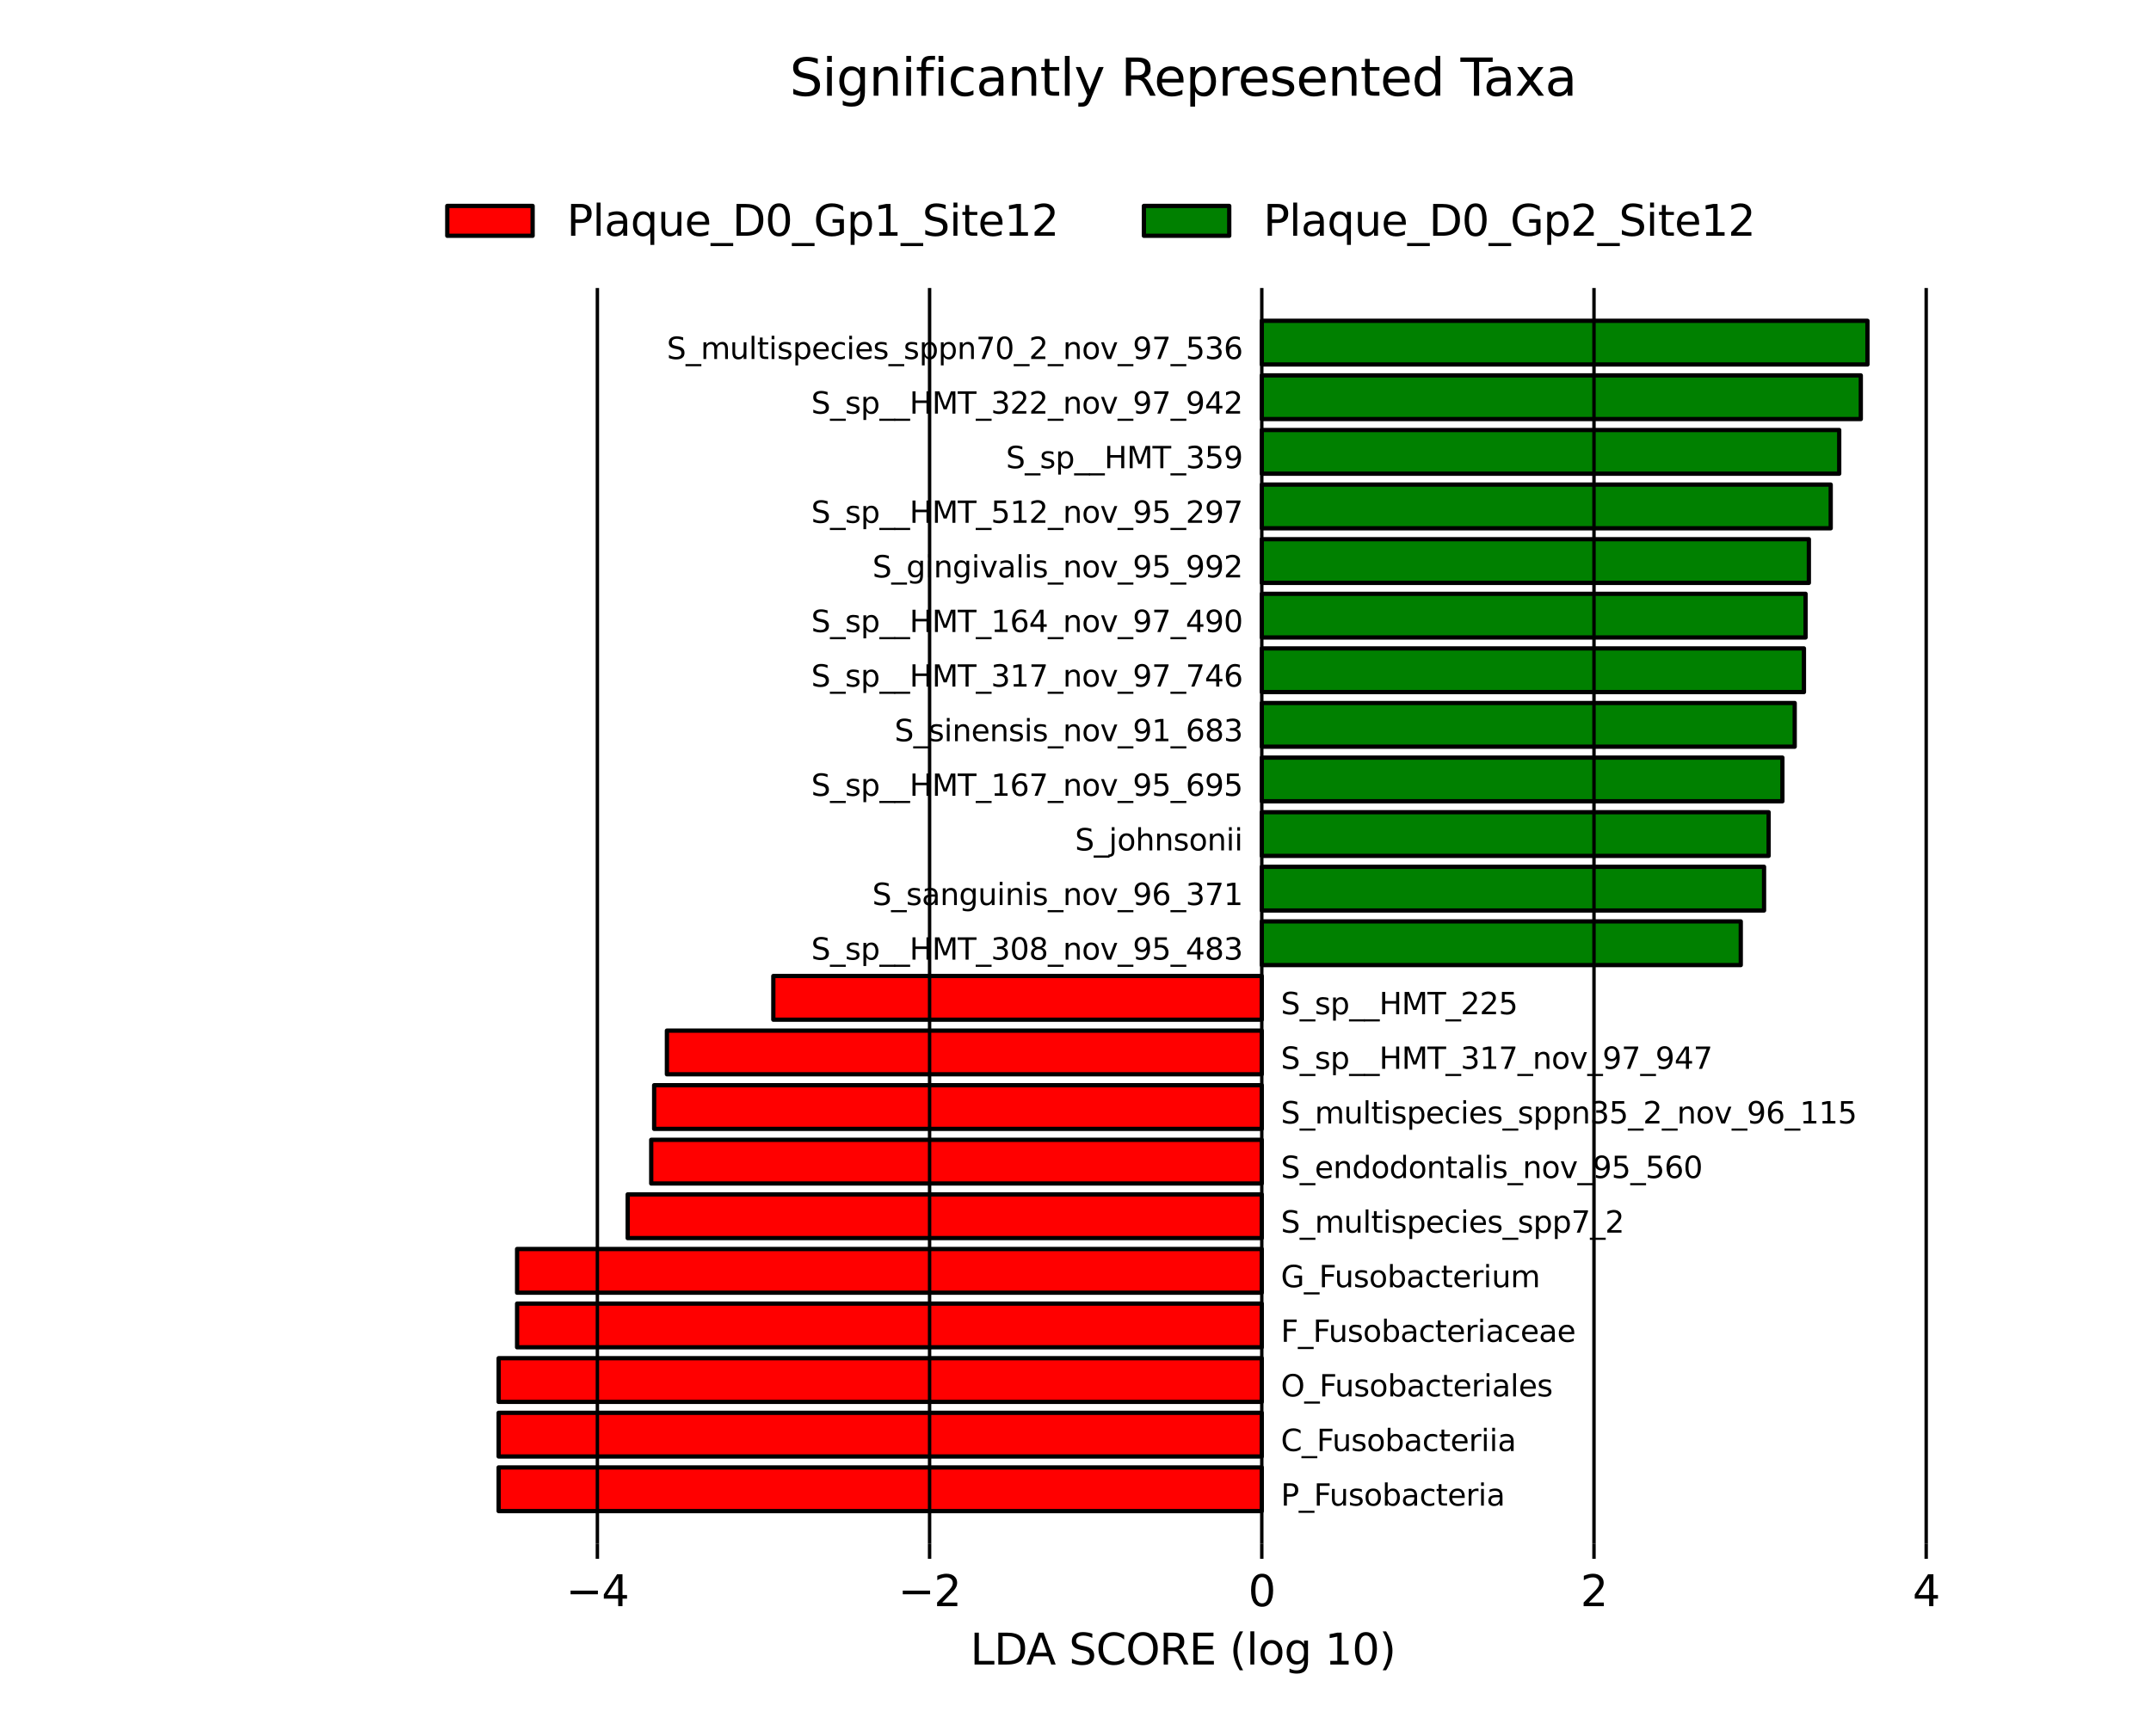 <?xml version="1.0" encoding="utf-8" standalone="no"?>
<!DOCTYPE svg PUBLIC "-//W3C//DTD SVG 1.1//EN"
  "http://www.w3.org/Graphics/SVG/1.1/DTD/svg11.dtd">
<svg xmlns:xlink="http://www.w3.org/1999/xlink" width="504pt" height="406.8pt" viewBox="0 0 504 406.8" xmlns="http://www.w3.org/2000/svg" version="1.1">
 <defs>
  <style type="text/css">*{stroke-linejoin: round; stroke-linecap: butt}</style>
 </defs>
 <g id="figure_1">
  <g id="patch_1">
   <path d="M 0 406.8 
L 504 406.8 
L 504 0 
L 0 0 
z
" style="fill: #ffffff"/>
  </g>
  <g id="axes_1">
   <g id="patch_2">
    <path d="M 295.649 354.123 
L 116.836 354.123 
L 116.836 343.886 
L 295.649 343.886 
z
" clip-path="url(#p7d6e777379)" style="fill: #ff0000; stroke: #000000; stroke-linejoin: miter"/>
   </g>
   <g id="patch_3">
    <path d="M 295.649 341.327 
L 116.836 341.327 
L 116.836 331.09 
L 295.649 331.09 
z
" clip-path="url(#p7d6e777379)" style="fill: #ff0000; stroke: #000000; stroke-linejoin: miter"/>
   </g>
   <g id="patch_4">
    <path d="M 295.649 328.531 
L 116.836 328.531 
L 116.836 318.295 
L 295.649 318.295 
z
" clip-path="url(#p7d6e777379)" style="fill: #ff0000; stroke: #000000; stroke-linejoin: miter"/>
   </g>
   <g id="patch_5">
    <path d="M 295.649 315.736 
L 121.16 315.736 
L 121.16 305.499 
L 295.649 305.499 
z
" clip-path="url(#p7d6e777379)" style="fill: #ff0000; stroke: #000000; stroke-linejoin: miter"/>
   </g>
   <g id="patch_6">
    <path d="M 295.649 302.94 
L 121.16 302.94 
L 121.16 292.703 
L 295.649 292.703 
z
" clip-path="url(#p7d6e777379)" style="fill: #ff0000; stroke: #000000; stroke-linejoin: miter"/>
   </g>
   <g id="patch_7">
    <path d="M 295.649 290.144 
L 147.069 290.144 
L 147.069 279.908 
L 295.649 279.908 
z
" clip-path="url(#p7d6e777379)" style="fill: #ff0000; stroke: #000000; stroke-linejoin: miter"/>
   </g>
   <g id="patch_8">
    <path d="M 295.649 277.349 
L 152.586 277.349 
L 152.586 267.112 
L 295.649 267.112 
z
" clip-path="url(#p7d6e777379)" style="fill: #ff0000; stroke: #000000; stroke-linejoin: miter"/>
   </g>
   <g id="patch_9">
    <path d="M 295.649 264.553 
L 153.274 264.553 
L 153.274 254.317 
L 295.649 254.317 
z
" clip-path="url(#p7d6e777379)" style="fill: #ff0000; stroke: #000000; stroke-linejoin: miter"/>
   </g>
   <g id="patch_10">
    <path d="M 295.649 251.757 
L 156.263 251.757 
L 156.263 241.521 
L 295.649 241.521 
z
" clip-path="url(#p7d6e777379)" style="fill: #ff0000; stroke: #000000; stroke-linejoin: miter"/>
   </g>
   <g id="patch_11">
    <path d="M 295.649 238.962 
L 181.196 238.962 
L 181.196 228.725 
L 295.649 228.725 
z
" clip-path="url(#p7d6e777379)" style="fill: #ff0000; stroke: #000000; stroke-linejoin: miter"/>
   </g>
   <g id="patch_12">
    <path d="M 295.649 226.166 
L 407.879 226.166 
L 407.879 215.93 
L 295.649 215.93 
z
" clip-path="url(#p7d6e777379)" style="fill: #008000; stroke: #000000; stroke-linejoin: miter"/>
   </g>
   <g id="patch_13">
    <path d="M 295.649 213.37 
L 413.336 213.37 
L 413.336 203.134 
L 295.649 203.134 
z
" clip-path="url(#p7d6e777379)" style="fill: #008000; stroke: #000000; stroke-linejoin: miter"/>
   </g>
   <g id="patch_14">
    <path d="M 295.649 200.575 
L 414.407 200.575 
L 414.407 190.338 
L 295.649 190.338 
z
" clip-path="url(#p7d6e777379)" style="fill: #008000; stroke: #000000; stroke-linejoin: miter"/>
   </g>
   <g id="patch_15">
    <path d="M 295.649 187.779 
L 417.633 187.779 
L 417.633 177.543 
L 295.649 177.543 
z
" clip-path="url(#p7d6e777379)" style="fill: #008000; stroke: #000000; stroke-linejoin: miter"/>
   </g>
   <g id="patch_16">
    <path d="M 295.649 174.983 
L 420.517 174.983 
L 420.517 164.747 
L 295.649 164.747 
z
" clip-path="url(#p7d6e777379)" style="fill: #008000; stroke: #000000; stroke-linejoin: miter"/>
   </g>
   <g id="patch_17">
    <path d="M 295.649 162.188 
L 422.68 162.188 
L 422.68 151.951 
L 295.649 151.951 
z
" clip-path="url(#p7d6e777379)" style="fill: #008000; stroke: #000000; stroke-linejoin: miter"/>
   </g>
   <g id="patch_18">
    <path d="M 295.649 149.392 
L 423.06 149.392 
L 423.06 139.156 
L 295.649 139.156 
z
" clip-path="url(#p7d6e777379)" style="fill: #008000; stroke: #000000; stroke-linejoin: miter"/>
   </g>
   <g id="patch_19">
    <path d="M 295.649 136.597 
L 423.837 136.597 
L 423.837 126.36 
L 295.649 126.36 
z
" clip-path="url(#p7d6e777379)" style="fill: #008000; stroke: #000000; stroke-linejoin: miter"/>
   </g>
   <g id="patch_20">
    <path d="M 295.649 123.801 
L 428.954 123.801 
L 428.954 113.564 
L 295.649 113.564 
z
" clip-path="url(#p7d6e777379)" style="fill: #008000; stroke: #000000; stroke-linejoin: miter"/>
   </g>
   <g id="patch_21">
    <path d="M 295.649 111.005 
L 430.944 111.005 
L 430.944 100.769 
L 295.649 100.769 
z
" clip-path="url(#p7d6e777379)" style="fill: #008000; stroke: #000000; stroke-linejoin: miter"/>
   </g>
   <g id="patch_22">
    <path d="M 295.649 98.21 
L 436.006 98.21 
L 436.006 87.973 
L 295.649 87.973 
z
" clip-path="url(#p7d6e777379)" style="fill: #008000; stroke: #000000; stroke-linejoin: miter"/>
   </g>
   <g id="patch_23">
    <path d="M 295.649 85.414 
L 437.564 85.414 
L 437.564 75.177 
L 295.649 75.177 
z
" clip-path="url(#p7d6e777379)" style="fill: #008000; stroke: #000000; stroke-linejoin: miter"/>
   </g>
   <g id="matplotlib.axis_1">
    <g id="xtick_1">
     <g id="line2d_1">
      <path d="M 139.972 361.8 
L 139.972 67.5 
" clip-path="url(#p7d6e777379)" style="fill: none; stroke: #000000; stroke-width: 0.8; stroke-linecap: square"/>
     </g>
     <g id="line2d_2">
      <defs>
       <path id="mda5ead8d5c" d="M 0 0 
L 0 3.5 
" style="stroke: #000000; stroke-width: 0.8"/>
      </defs>
      <g>
       <use xlink:href="#mda5ead8d5c" x="139.972" y="361.8" style="stroke: #000000; stroke-width: 0.8"/>
      </g>
     </g>
     <g id="text_1">
      <!-- −4 -->
      <g transform="translate(132.601 376.398) scale(0.1 -0.1)">
       <defs>
        <path id="DejaVuSans-2212" d="M 678 2272 
L 4684 2272 
L 4684 1741 
L 678 1741 
L 678 2272 
z
" transform="scale(0.016)"/>
        <path id="DejaVuSans-34" d="M 2419 4116 
L 825 1625 
L 2419 1625 
L 2419 4116 
z
M 2253 4666 
L 3047 4666 
L 3047 1625 
L 3713 1625 
L 3713 1100 
L 3047 1100 
L 3047 0 
L 2419 0 
L 2419 1100 
L 313 1100 
L 313 1709 
L 2253 4666 
z
" transform="scale(0.016)"/>
       </defs>
       <use xlink:href="#DejaVuSans-2212"/>
       <use xlink:href="#DejaVuSans-34" transform="translate(83.789 0)"/>
      </g>
     </g>
    </g>
    <g id="xtick_2">
     <g id="line2d_3">
      <path d="M 217.811 361.8 
L 217.811 67.5 
" clip-path="url(#p7d6e777379)" style="fill: none; stroke: #000000; stroke-width: 0.8; stroke-linecap: square"/>
     </g>
     <g id="line2d_4">
      <g>
       <use xlink:href="#mda5ead8d5c" x="217.811" y="361.8" style="stroke: #000000; stroke-width: 0.8"/>
      </g>
     </g>
     <g id="text_2">
      <!-- −2 -->
      <g transform="translate(210.439 376.398) scale(0.1 -0.1)">
       <defs>
        <path id="DejaVuSans-32" d="M 1228 531 
L 3431 531 
L 3431 0 
L 469 0 
L 469 531 
Q 828 903 1448 1529 
Q 2069 2156 2228 2338 
Q 2531 2678 2651 2914 
Q 2772 3150 2772 3378 
Q 2772 3750 2511 3984 
Q 2250 4219 1831 4219 
Q 1534 4219 1204 4116 
Q 875 4013 500 3803 
L 500 4441 
Q 881 4594 1212 4672 
Q 1544 4750 1819 4750 
Q 2544 4750 2975 4387 
Q 3406 4025 3406 3419 
Q 3406 3131 3298 2873 
Q 3191 2616 2906 2266 
Q 2828 2175 2409 1742 
Q 1991 1309 1228 531 
z
" transform="scale(0.016)"/>
       </defs>
       <use xlink:href="#DejaVuSans-2212"/>
       <use xlink:href="#DejaVuSans-32" transform="translate(83.789 0)"/>
      </g>
     </g>
    </g>
    <g id="xtick_3">
     <g id="line2d_5">
      <path d="M 295.649 361.8 
L 295.649 67.5 
" clip-path="url(#p7d6e777379)" style="fill: none; stroke: #000000; stroke-width: 0.8; stroke-linecap: square"/>
     </g>
     <g id="line2d_6">
      <g>
       <use xlink:href="#mda5ead8d5c" x="295.649" y="361.8" style="stroke: #000000; stroke-width: 0.8"/>
      </g>
     </g>
     <g id="text_3">
      <!-- 0 -->
      <g transform="translate(292.468 376.398) scale(0.1 -0.1)">
       <defs>
        <path id="DejaVuSans-30" d="M 2034 4250 
Q 1547 4250 1301 3770 
Q 1056 3291 1056 2328 
Q 1056 1369 1301 889 
Q 1547 409 2034 409 
Q 2525 409 2770 889 
Q 3016 1369 3016 2328 
Q 3016 3291 2770 3770 
Q 2525 4250 2034 4250 
z
M 2034 4750 
Q 2819 4750 3233 4129 
Q 3647 3509 3647 2328 
Q 3647 1150 3233 529 
Q 2819 -91 2034 -91 
Q 1250 -91 836 529 
Q 422 1150 422 2328 
Q 422 3509 836 4129 
Q 1250 4750 2034 4750 
z
" transform="scale(0.016)"/>
       </defs>
       <use xlink:href="#DejaVuSans-30"/>
      </g>
     </g>
    </g>
    <g id="xtick_4">
     <g id="line2d_7">
      <path d="M 373.487 361.8 
L 373.487 67.5 
" clip-path="url(#p7d6e777379)" style="fill: none; stroke: #000000; stroke-width: 0.8; stroke-linecap: square"/>
     </g>
     <g id="line2d_8">
      <g>
       <use xlink:href="#mda5ead8d5c" x="373.487" y="361.8" style="stroke: #000000; stroke-width: 0.8"/>
      </g>
     </g>
     <g id="text_4">
      <!-- 2 -->
      <g transform="translate(370.306 376.398) scale(0.1 -0.1)">
       <use xlink:href="#DejaVuSans-32"/>
      </g>
     </g>
    </g>
    <g id="xtick_5">
     <g id="line2d_9">
      <path d="M 451.325 361.8 
L 451.325 67.5 
" clip-path="url(#p7d6e777379)" style="fill: none; stroke: #000000; stroke-width: 0.8; stroke-linecap: square"/>
     </g>
     <g id="line2d_10">
      <g>
       <use xlink:href="#mda5ead8d5c" x="451.325" y="361.8" style="stroke: #000000; stroke-width: 0.8"/>
      </g>
     </g>
     <g id="text_5">
      <!-- 4 -->
      <g transform="translate(448.144 376.398) scale(0.1 -0.1)">
       <use xlink:href="#DejaVuSans-34"/>
      </g>
     </g>
    </g>
    <g id="text_6">
     <!-- LDA SCORE (log 10) -->
     <g transform="translate(227.342 390.077) scale(0.1 -0.1)">
      <defs>
       <path id="DejaVuSans-4c" d="M 628 4666 
L 1259 4666 
L 1259 531 
L 3531 531 
L 3531 0 
L 628 0 
L 628 4666 
z
" transform="scale(0.016)"/>
       <path id="DejaVuSans-44" d="M 1259 4147 
L 1259 519 
L 2022 519 
Q 2988 519 3436 956 
Q 3884 1394 3884 2338 
Q 3884 3275 3436 3711 
Q 2988 4147 2022 4147 
L 1259 4147 
z
M 628 4666 
L 1925 4666 
Q 3281 4666 3915 4102 
Q 4550 3538 4550 2338 
Q 4550 1131 3912 565 
Q 3275 0 1925 0 
L 628 0 
L 628 4666 
z
" transform="scale(0.016)"/>
       <path id="DejaVuSans-41" d="M 2188 4044 
L 1331 1722 
L 3047 1722 
L 2188 4044 
z
M 1831 4666 
L 2547 4666 
L 4325 0 
L 3669 0 
L 3244 1197 
L 1141 1197 
L 716 0 
L 50 0 
L 1831 4666 
z
" transform="scale(0.016)"/>
       <path id="DejaVuSans-20" transform="scale(0.016)"/>
       <path id="DejaVuSans-53" d="M 3425 4513 
L 3425 3897 
Q 3066 4069 2747 4153 
Q 2428 4238 2131 4238 
Q 1616 4238 1336 4038 
Q 1056 3838 1056 3469 
Q 1056 3159 1242 3001 
Q 1428 2844 1947 2747 
L 2328 2669 
Q 3034 2534 3370 2195 
Q 3706 1856 3706 1288 
Q 3706 609 3251 259 
Q 2797 -91 1919 -91 
Q 1588 -91 1214 -16 
Q 841 59 441 206 
L 441 856 
Q 825 641 1194 531 
Q 1563 422 1919 422 
Q 2459 422 2753 634 
Q 3047 847 3047 1241 
Q 3047 1584 2836 1778 
Q 2625 1972 2144 2069 
L 1759 2144 
Q 1053 2284 737 2584 
Q 422 2884 422 3419 
Q 422 4038 858 4394 
Q 1294 4750 2059 4750 
Q 2388 4750 2728 4690 
Q 3069 4631 3425 4513 
z
" transform="scale(0.016)"/>
       <path id="DejaVuSans-43" d="M 4122 4306 
L 4122 3641 
Q 3803 3938 3442 4084 
Q 3081 4231 2675 4231 
Q 1875 4231 1450 3742 
Q 1025 3253 1025 2328 
Q 1025 1406 1450 917 
Q 1875 428 2675 428 
Q 3081 428 3442 575 
Q 3803 722 4122 1019 
L 4122 359 
Q 3791 134 3420 21 
Q 3050 -91 2638 -91 
Q 1578 -91 968 557 
Q 359 1206 359 2328 
Q 359 3453 968 4101 
Q 1578 4750 2638 4750 
Q 3056 4750 3426 4639 
Q 3797 4528 4122 4306 
z
" transform="scale(0.016)"/>
       <path id="DejaVuSans-4f" d="M 2522 4238 
Q 1834 4238 1429 3725 
Q 1025 3213 1025 2328 
Q 1025 1447 1429 934 
Q 1834 422 2522 422 
Q 3209 422 3611 934 
Q 4013 1447 4013 2328 
Q 4013 3213 3611 3725 
Q 3209 4238 2522 4238 
z
M 2522 4750 
Q 3503 4750 4090 4092 
Q 4678 3434 4678 2328 
Q 4678 1225 4090 567 
Q 3503 -91 2522 -91 
Q 1538 -91 948 565 
Q 359 1222 359 2328 
Q 359 3434 948 4092 
Q 1538 4750 2522 4750 
z
" transform="scale(0.016)"/>
       <path id="DejaVuSans-52" d="M 2841 2188 
Q 3044 2119 3236 1894 
Q 3428 1669 3622 1275 
L 4263 0 
L 3584 0 
L 2988 1197 
Q 2756 1666 2539 1819 
Q 2322 1972 1947 1972 
L 1259 1972 
L 1259 0 
L 628 0 
L 628 4666 
L 2053 4666 
Q 2853 4666 3247 4331 
Q 3641 3997 3641 3322 
Q 3641 2881 3436 2590 
Q 3231 2300 2841 2188 
z
M 1259 4147 
L 1259 2491 
L 2053 2491 
Q 2509 2491 2742 2702 
Q 2975 2913 2975 3322 
Q 2975 3731 2742 3939 
Q 2509 4147 2053 4147 
L 1259 4147 
z
" transform="scale(0.016)"/>
       <path id="DejaVuSans-45" d="M 628 4666 
L 3578 4666 
L 3578 4134 
L 1259 4134 
L 1259 2753 
L 3481 2753 
L 3481 2222 
L 1259 2222 
L 1259 531 
L 3634 531 
L 3634 0 
L 628 0 
L 628 4666 
z
" transform="scale(0.016)"/>
       <path id="DejaVuSans-28" d="M 1984 4856 
Q 1566 4138 1362 3434 
Q 1159 2731 1159 2009 
Q 1159 1288 1364 580 
Q 1569 -128 1984 -844 
L 1484 -844 
Q 1016 -109 783 600 
Q 550 1309 550 2009 
Q 550 2706 781 3412 
Q 1013 4119 1484 4856 
L 1984 4856 
z
" transform="scale(0.016)"/>
       <path id="DejaVuSans-6c" d="M 603 4863 
L 1178 4863 
L 1178 0 
L 603 0 
L 603 4863 
z
" transform="scale(0.016)"/>
       <path id="DejaVuSans-6f" d="M 1959 3097 
Q 1497 3097 1228 2736 
Q 959 2375 959 1747 
Q 959 1119 1226 758 
Q 1494 397 1959 397 
Q 2419 397 2687 759 
Q 2956 1122 2956 1747 
Q 2956 2369 2687 2733 
Q 2419 3097 1959 3097 
z
M 1959 3584 
Q 2709 3584 3137 3096 
Q 3566 2609 3566 1747 
Q 3566 888 3137 398 
Q 2709 -91 1959 -91 
Q 1206 -91 779 398 
Q 353 888 353 1747 
Q 353 2609 779 3096 
Q 1206 3584 1959 3584 
z
" transform="scale(0.016)"/>
       <path id="DejaVuSans-67" d="M 2906 1791 
Q 2906 2416 2648 2759 
Q 2391 3103 1925 3103 
Q 1463 3103 1205 2759 
Q 947 2416 947 1791 
Q 947 1169 1205 825 
Q 1463 481 1925 481 
Q 2391 481 2648 825 
Q 2906 1169 2906 1791 
z
M 3481 434 
Q 3481 -459 3084 -895 
Q 2688 -1331 1869 -1331 
Q 1566 -1331 1297 -1286 
Q 1028 -1241 775 -1147 
L 775 -588 
Q 1028 -725 1275 -790 
Q 1522 -856 1778 -856 
Q 2344 -856 2625 -561 
Q 2906 -266 2906 331 
L 2906 616 
Q 2728 306 2450 153 
Q 2172 0 1784 0 
Q 1141 0 747 490 
Q 353 981 353 1791 
Q 353 2603 747 3093 
Q 1141 3584 1784 3584 
Q 2172 3584 2450 3431 
Q 2728 3278 2906 2969 
L 2906 3500 
L 3481 3500 
L 3481 434 
z
" transform="scale(0.016)"/>
       <path id="DejaVuSans-31" d="M 794 531 
L 1825 531 
L 1825 4091 
L 703 3866 
L 703 4441 
L 1819 4666 
L 2450 4666 
L 2450 531 
L 3481 531 
L 3481 0 
L 794 0 
L 794 531 
z
" transform="scale(0.016)"/>
       <path id="DejaVuSans-29" d="M 513 4856 
L 1013 4856 
Q 1481 4119 1714 3412 
Q 1947 2706 1947 2009 
Q 1947 1309 1714 600 
Q 1481 -109 1013 -844 
L 513 -844 
Q 928 -128 1133 580 
Q 1338 1288 1338 2009 
Q 1338 2731 1133 3434 
Q 928 4138 513 4856 
z
" transform="scale(0.016)"/>
      </defs>
      <use xlink:href="#DejaVuSans-4c"/>
      <use xlink:href="#DejaVuSans-44" transform="translate(55.713 0)"/>
      <use xlink:href="#DejaVuSans-41" transform="translate(130.965 0)"/>
      <use xlink:href="#DejaVuSans-20" transform="translate(199.373 0)"/>
      <use xlink:href="#DejaVuSans-53" transform="translate(231.16 0)"/>
      <use xlink:href="#DejaVuSans-43" transform="translate(294.637 0)"/>
      <use xlink:href="#DejaVuSans-4f" transform="translate(364.461 0)"/>
      <use xlink:href="#DejaVuSans-52" transform="translate(443.172 0)"/>
      <use xlink:href="#DejaVuSans-45" transform="translate(512.654 0)"/>
      <use xlink:href="#DejaVuSans-20" transform="translate(575.838 0)"/>
      <use xlink:href="#DejaVuSans-28" transform="translate(607.625 0)"/>
      <use xlink:href="#DejaVuSans-6c" transform="translate(646.639 0)"/>
      <use xlink:href="#DejaVuSans-6f" transform="translate(674.422 0)"/>
      <use xlink:href="#DejaVuSans-67" transform="translate(735.604 0)"/>
      <use xlink:href="#DejaVuSans-20" transform="translate(799.08 0)"/>
      <use xlink:href="#DejaVuSans-31" transform="translate(830.867 0)"/>
      <use xlink:href="#DejaVuSans-30" transform="translate(894.49 0)"/>
      <use xlink:href="#DejaVuSans-29" transform="translate(958.113 0)"/>
     </g>
    </g>
   </g>
   <g id="matplotlib.axis_2"/>
   <g id="text_7">
    <!-- P_Fusobacteria -->
    <g transform="translate(300.119 352.843) scale(0.07 -0.07)">
     <defs>
      <path id="DejaVuSans-50" d="M 1259 4147 
L 1259 2394 
L 2053 2394 
Q 2494 2394 2734 2622 
Q 2975 2850 2975 3272 
Q 2975 3691 2734 3919 
Q 2494 4147 2053 4147 
L 1259 4147 
z
M 628 4666 
L 2053 4666 
Q 2838 4666 3239 4311 
Q 3641 3956 3641 3272 
Q 3641 2581 3239 2228 
Q 2838 1875 2053 1875 
L 1259 1875 
L 1259 0 
L 628 0 
L 628 4666 
z
" transform="scale(0.016)"/>
      <path id="DejaVuSans-5f" d="M 3263 -1063 
L 3263 -1509 
L -63 -1509 
L -63 -1063 
L 3263 -1063 
z
" transform="scale(0.016)"/>
      <path id="DejaVuSans-46" d="M 628 4666 
L 3309 4666 
L 3309 4134 
L 1259 4134 
L 1259 2759 
L 3109 2759 
L 3109 2228 
L 1259 2228 
L 1259 0 
L 628 0 
L 628 4666 
z
" transform="scale(0.016)"/>
      <path id="DejaVuSans-75" d="M 544 1381 
L 544 3500 
L 1119 3500 
L 1119 1403 
Q 1119 906 1312 657 
Q 1506 409 1894 409 
Q 2359 409 2629 706 
Q 2900 1003 2900 1516 
L 2900 3500 
L 3475 3500 
L 3475 0 
L 2900 0 
L 2900 538 
Q 2691 219 2414 64 
Q 2138 -91 1772 -91 
Q 1169 -91 856 284 
Q 544 659 544 1381 
z
M 1991 3584 
L 1991 3584 
z
" transform="scale(0.016)"/>
      <path id="DejaVuSans-73" d="M 2834 3397 
L 2834 2853 
Q 2591 2978 2328 3040 
Q 2066 3103 1784 3103 
Q 1356 3103 1142 2972 
Q 928 2841 928 2578 
Q 928 2378 1081 2264 
Q 1234 2150 1697 2047 
L 1894 2003 
Q 2506 1872 2764 1633 
Q 3022 1394 3022 966 
Q 3022 478 2636 193 
Q 2250 -91 1575 -91 
Q 1294 -91 989 -36 
Q 684 19 347 128 
L 347 722 
Q 666 556 975 473 
Q 1284 391 1588 391 
Q 1994 391 2212 530 
Q 2431 669 2431 922 
Q 2431 1156 2273 1281 
Q 2116 1406 1581 1522 
L 1381 1569 
Q 847 1681 609 1914 
Q 372 2147 372 2553 
Q 372 3047 722 3315 
Q 1072 3584 1716 3584 
Q 2034 3584 2315 3537 
Q 2597 3491 2834 3397 
z
" transform="scale(0.016)"/>
      <path id="DejaVuSans-62" d="M 3116 1747 
Q 3116 2381 2855 2742 
Q 2594 3103 2138 3103 
Q 1681 3103 1420 2742 
Q 1159 2381 1159 1747 
Q 1159 1113 1420 752 
Q 1681 391 2138 391 
Q 2594 391 2855 752 
Q 3116 1113 3116 1747 
z
M 1159 2969 
Q 1341 3281 1617 3432 
Q 1894 3584 2278 3584 
Q 2916 3584 3314 3078 
Q 3713 2572 3713 1747 
Q 3713 922 3314 415 
Q 2916 -91 2278 -91 
Q 1894 -91 1617 61 
Q 1341 213 1159 525 
L 1159 0 
L 581 0 
L 581 4863 
L 1159 4863 
L 1159 2969 
z
" transform="scale(0.016)"/>
      <path id="DejaVuSans-61" d="M 2194 1759 
Q 1497 1759 1228 1600 
Q 959 1441 959 1056 
Q 959 750 1161 570 
Q 1363 391 1709 391 
Q 2188 391 2477 730 
Q 2766 1069 2766 1631 
L 2766 1759 
L 2194 1759 
z
M 3341 1997 
L 3341 0 
L 2766 0 
L 2766 531 
Q 2569 213 2275 61 
Q 1981 -91 1556 -91 
Q 1019 -91 701 211 
Q 384 513 384 1019 
Q 384 1609 779 1909 
Q 1175 2209 1959 2209 
L 2766 2209 
L 2766 2266 
Q 2766 2663 2505 2880 
Q 2244 3097 1772 3097 
Q 1472 3097 1187 3025 
Q 903 2953 641 2809 
L 641 3341 
Q 956 3463 1253 3523 
Q 1550 3584 1831 3584 
Q 2591 3584 2966 3190 
Q 3341 2797 3341 1997 
z
" transform="scale(0.016)"/>
      <path id="DejaVuSans-63" d="M 3122 3366 
L 3122 2828 
Q 2878 2963 2633 3030 
Q 2388 3097 2138 3097 
Q 1578 3097 1268 2742 
Q 959 2388 959 1747 
Q 959 1106 1268 751 
Q 1578 397 2138 397 
Q 2388 397 2633 464 
Q 2878 531 3122 666 
L 3122 134 
Q 2881 22 2623 -34 
Q 2366 -91 2075 -91 
Q 1284 -91 818 406 
Q 353 903 353 1747 
Q 353 2603 823 3093 
Q 1294 3584 2113 3584 
Q 2378 3584 2631 3529 
Q 2884 3475 3122 3366 
z
" transform="scale(0.016)"/>
      <path id="DejaVuSans-74" d="M 1172 4494 
L 1172 3500 
L 2356 3500 
L 2356 3053 
L 1172 3053 
L 1172 1153 
Q 1172 725 1289 603 
Q 1406 481 1766 481 
L 2356 481 
L 2356 0 
L 1766 0 
Q 1100 0 847 248 
Q 594 497 594 1153 
L 594 3053 
L 172 3053 
L 172 3500 
L 594 3500 
L 594 4494 
L 1172 4494 
z
" transform="scale(0.016)"/>
      <path id="DejaVuSans-65" d="M 3597 1894 
L 3597 1613 
L 953 1613 
Q 991 1019 1311 708 
Q 1631 397 2203 397 
Q 2534 397 2845 478 
Q 3156 559 3463 722 
L 3463 178 
Q 3153 47 2828 -22 
Q 2503 -91 2169 -91 
Q 1331 -91 842 396 
Q 353 884 353 1716 
Q 353 2575 817 3079 
Q 1281 3584 2069 3584 
Q 2775 3584 3186 3129 
Q 3597 2675 3597 1894 
z
M 3022 2063 
Q 3016 2534 2758 2815 
Q 2500 3097 2075 3097 
Q 1594 3097 1305 2825 
Q 1016 2553 972 2059 
L 3022 2063 
z
" transform="scale(0.016)"/>
      <path id="DejaVuSans-72" d="M 2631 2963 
Q 2534 3019 2420 3045 
Q 2306 3072 2169 3072 
Q 1681 3072 1420 2755 
Q 1159 2438 1159 1844 
L 1159 0 
L 581 0 
L 581 3500 
L 1159 3500 
L 1159 2956 
Q 1341 3275 1631 3429 
Q 1922 3584 2338 3584 
Q 2397 3584 2469 3576 
Q 2541 3569 2628 3553 
L 2631 2963 
z
" transform="scale(0.016)"/>
      <path id="DejaVuSans-69" d="M 603 3500 
L 1178 3500 
L 1178 0 
L 603 0 
L 603 3500 
z
M 603 4863 
L 1178 4863 
L 1178 4134 
L 603 4134 
L 603 4863 
z
" transform="scale(0.016)"/>
     </defs>
     <use xlink:href="#DejaVuSans-50"/>
     <use xlink:href="#DejaVuSans-5f" transform="translate(60.303 0)"/>
     <use xlink:href="#DejaVuSans-46" transform="translate(110.303 0)"/>
     <use xlink:href="#DejaVuSans-75" transform="translate(162.322 0)"/>
     <use xlink:href="#DejaVuSans-73" transform="translate(225.701 0)"/>
     <use xlink:href="#DejaVuSans-6f" transform="translate(277.801 0)"/>
     <use xlink:href="#DejaVuSans-62" transform="translate(338.982 0)"/>
     <use xlink:href="#DejaVuSans-61" transform="translate(402.459 0)"/>
     <use xlink:href="#DejaVuSans-63" transform="translate(463.738 0)"/>
     <use xlink:href="#DejaVuSans-74" transform="translate(518.719 0)"/>
     <use xlink:href="#DejaVuSans-65" transform="translate(557.928 0)"/>
     <use xlink:href="#DejaVuSans-72" transform="translate(619.451 0)"/>
     <use xlink:href="#DejaVuSans-69" transform="translate(660.564 0)"/>
     <use xlink:href="#DejaVuSans-61" transform="translate(688.348 0)"/>
    </g>
   </g>
   <g id="text_8">
    <!-- C_Fusobacteriia -->
    <g transform="translate(300.119 340.047) scale(0.07 -0.07)">
     <use xlink:href="#DejaVuSans-43"/>
     <use xlink:href="#DejaVuSans-5f" transform="translate(69.824 0)"/>
     <use xlink:href="#DejaVuSans-46" transform="translate(119.824 0)"/>
     <use xlink:href="#DejaVuSans-75" transform="translate(171.844 0)"/>
     <use xlink:href="#DejaVuSans-73" transform="translate(235.223 0)"/>
     <use xlink:href="#DejaVuSans-6f" transform="translate(287.322 0)"/>
     <use xlink:href="#DejaVuSans-62" transform="translate(348.504 0)"/>
     <use xlink:href="#DejaVuSans-61" transform="translate(411.98 0)"/>
     <use xlink:href="#DejaVuSans-63" transform="translate(473.26 0)"/>
     <use xlink:href="#DejaVuSans-74" transform="translate(528.24 0)"/>
     <use xlink:href="#DejaVuSans-65" transform="translate(567.449 0)"/>
     <use xlink:href="#DejaVuSans-72" transform="translate(628.973 0)"/>
     <use xlink:href="#DejaVuSans-69" transform="translate(670.086 0)"/>
     <use xlink:href="#DejaVuSans-69" transform="translate(697.869 0)"/>
     <use xlink:href="#DejaVuSans-61" transform="translate(725.652 0)"/>
    </g>
   </g>
   <g id="text_9">
    <!-- O_Fusobacteriales -->
    <g transform="translate(300.119 327.252) scale(0.07 -0.07)">
     <use xlink:href="#DejaVuSans-4f"/>
     <use xlink:href="#DejaVuSans-5f" transform="translate(78.711 0)"/>
     <use xlink:href="#DejaVuSans-46" transform="translate(128.711 0)"/>
     <use xlink:href="#DejaVuSans-75" transform="translate(180.73 0)"/>
     <use xlink:href="#DejaVuSans-73" transform="translate(244.109 0)"/>
     <use xlink:href="#DejaVuSans-6f" transform="translate(296.209 0)"/>
     <use xlink:href="#DejaVuSans-62" transform="translate(357.391 0)"/>
     <use xlink:href="#DejaVuSans-61" transform="translate(420.867 0)"/>
     <use xlink:href="#DejaVuSans-63" transform="translate(482.146 0)"/>
     <use xlink:href="#DejaVuSans-74" transform="translate(537.127 0)"/>
     <use xlink:href="#DejaVuSans-65" transform="translate(576.336 0)"/>
     <use xlink:href="#DejaVuSans-72" transform="translate(637.859 0)"/>
     <use xlink:href="#DejaVuSans-69" transform="translate(678.973 0)"/>
     <use xlink:href="#DejaVuSans-61" transform="translate(706.756 0)"/>
     <use xlink:href="#DejaVuSans-6c" transform="translate(768.035 0)"/>
     <use xlink:href="#DejaVuSans-65" transform="translate(795.818 0)"/>
     <use xlink:href="#DejaVuSans-73" transform="translate(857.342 0)"/>
    </g>
   </g>
   <g id="text_10">
    <!-- F_Fusobacteriaceae -->
    <g transform="translate(300.119 314.456) scale(0.07 -0.07)">
     <use xlink:href="#DejaVuSans-46"/>
     <use xlink:href="#DejaVuSans-5f" transform="translate(57.52 0)"/>
     <use xlink:href="#DejaVuSans-46" transform="translate(107.52 0)"/>
     <use xlink:href="#DejaVuSans-75" transform="translate(159.539 0)"/>
     <use xlink:href="#DejaVuSans-73" transform="translate(222.918 0)"/>
     <use xlink:href="#DejaVuSans-6f" transform="translate(275.018 0)"/>
     <use xlink:href="#DejaVuSans-62" transform="translate(336.199 0)"/>
     <use xlink:href="#DejaVuSans-61" transform="translate(399.676 0)"/>
     <use xlink:href="#DejaVuSans-63" transform="translate(460.955 0)"/>
     <use xlink:href="#DejaVuSans-74" transform="translate(515.936 0)"/>
     <use xlink:href="#DejaVuSans-65" transform="translate(555.145 0)"/>
     <use xlink:href="#DejaVuSans-72" transform="translate(616.668 0)"/>
     <use xlink:href="#DejaVuSans-69" transform="translate(657.781 0)"/>
     <use xlink:href="#DejaVuSans-61" transform="translate(685.564 0)"/>
     <use xlink:href="#DejaVuSans-63" transform="translate(746.844 0)"/>
     <use xlink:href="#DejaVuSans-65" transform="translate(801.824 0)"/>
     <use xlink:href="#DejaVuSans-61" transform="translate(863.348 0)"/>
     <use xlink:href="#DejaVuSans-65" transform="translate(924.627 0)"/>
    </g>
   </g>
   <g id="text_11">
    <!-- G_Fusobacterium -->
    <g transform="translate(300.119 301.66) scale(0.07 -0.07)">
     <defs>
      <path id="DejaVuSans-47" d="M 3809 666 
L 3809 1919 
L 2778 1919 
L 2778 2438 
L 4434 2438 
L 4434 434 
Q 4069 175 3628 42 
Q 3188 -91 2688 -91 
Q 1594 -91 976 548 
Q 359 1188 359 2328 
Q 359 3472 976 4111 
Q 1594 4750 2688 4750 
Q 3144 4750 3555 4637 
Q 3966 4525 4313 4306 
L 4313 3634 
Q 3963 3931 3569 4081 
Q 3175 4231 2741 4231 
Q 1884 4231 1454 3753 
Q 1025 3275 1025 2328 
Q 1025 1384 1454 906 
Q 1884 428 2741 428 
Q 3075 428 3337 486 
Q 3600 544 3809 666 
z
" transform="scale(0.016)"/>
      <path id="DejaVuSans-6d" d="M 3328 2828 
Q 3544 3216 3844 3400 
Q 4144 3584 4550 3584 
Q 5097 3584 5394 3201 
Q 5691 2819 5691 2113 
L 5691 0 
L 5113 0 
L 5113 2094 
Q 5113 2597 4934 2840 
Q 4756 3084 4391 3084 
Q 3944 3084 3684 2787 
Q 3425 2491 3425 1978 
L 3425 0 
L 2847 0 
L 2847 2094 
Q 2847 2600 2669 2842 
Q 2491 3084 2119 3084 
Q 1678 3084 1418 2786 
Q 1159 2488 1159 1978 
L 1159 0 
L 581 0 
L 581 3500 
L 1159 3500 
L 1159 2956 
Q 1356 3278 1631 3431 
Q 1906 3584 2284 3584 
Q 2666 3584 2933 3390 
Q 3200 3197 3328 2828 
z
" transform="scale(0.016)"/>
     </defs>
     <use xlink:href="#DejaVuSans-47"/>
     <use xlink:href="#DejaVuSans-5f" transform="translate(77.49 0)"/>
     <use xlink:href="#DejaVuSans-46" transform="translate(127.49 0)"/>
     <use xlink:href="#DejaVuSans-75" transform="translate(179.51 0)"/>
     <use xlink:href="#DejaVuSans-73" transform="translate(242.889 0)"/>
     <use xlink:href="#DejaVuSans-6f" transform="translate(294.988 0)"/>
     <use xlink:href="#DejaVuSans-62" transform="translate(356.17 0)"/>
     <use xlink:href="#DejaVuSans-61" transform="translate(419.646 0)"/>
     <use xlink:href="#DejaVuSans-63" transform="translate(480.926 0)"/>
     <use xlink:href="#DejaVuSans-74" transform="translate(535.906 0)"/>
     <use xlink:href="#DejaVuSans-65" transform="translate(575.115 0)"/>
     <use xlink:href="#DejaVuSans-72" transform="translate(636.639 0)"/>
     <use xlink:href="#DejaVuSans-69" transform="translate(677.752 0)"/>
     <use xlink:href="#DejaVuSans-75" transform="translate(705.535 0)"/>
     <use xlink:href="#DejaVuSans-6d" transform="translate(768.914 0)"/>
    </g>
   </g>
   <g id="text_12">
    <!-- S_multispecies_spp7_2 -->
    <g transform="translate(300.119 288.865) scale(0.07 -0.07)">
     <defs>
      <path id="DejaVuSans-70" d="M 1159 525 
L 1159 -1331 
L 581 -1331 
L 581 3500 
L 1159 3500 
L 1159 2969 
Q 1341 3281 1617 3432 
Q 1894 3584 2278 3584 
Q 2916 3584 3314 3078 
Q 3713 2572 3713 1747 
Q 3713 922 3314 415 
Q 2916 -91 2278 -91 
Q 1894 -91 1617 61 
Q 1341 213 1159 525 
z
M 3116 1747 
Q 3116 2381 2855 2742 
Q 2594 3103 2138 3103 
Q 1681 3103 1420 2742 
Q 1159 2381 1159 1747 
Q 1159 1113 1420 752 
Q 1681 391 2138 391 
Q 2594 391 2855 752 
Q 3116 1113 3116 1747 
z
" transform="scale(0.016)"/>
      <path id="DejaVuSans-37" d="M 525 4666 
L 3525 4666 
L 3525 4397 
L 1831 0 
L 1172 0 
L 2766 4134 
L 525 4134 
L 525 4666 
z
" transform="scale(0.016)"/>
     </defs>
     <use xlink:href="#DejaVuSans-53"/>
     <use xlink:href="#DejaVuSans-5f" transform="translate(63.477 0)"/>
     <use xlink:href="#DejaVuSans-6d" transform="translate(113.477 0)"/>
     <use xlink:href="#DejaVuSans-75" transform="translate(210.889 0)"/>
     <use xlink:href="#DejaVuSans-6c" transform="translate(274.268 0)"/>
     <use xlink:href="#DejaVuSans-74" transform="translate(302.051 0)"/>
     <use xlink:href="#DejaVuSans-69" transform="translate(341.26 0)"/>
     <use xlink:href="#DejaVuSans-73" transform="translate(369.043 0)"/>
     <use xlink:href="#DejaVuSans-70" transform="translate(421.143 0)"/>
     <use xlink:href="#DejaVuSans-65" transform="translate(484.619 0)"/>
     <use xlink:href="#DejaVuSans-63" transform="translate(546.143 0)"/>
     <use xlink:href="#DejaVuSans-69" transform="translate(601.123 0)"/>
     <use xlink:href="#DejaVuSans-65" transform="translate(628.906 0)"/>
     <use xlink:href="#DejaVuSans-73" transform="translate(690.43 0)"/>
     <use xlink:href="#DejaVuSans-5f" transform="translate(742.529 0)"/>
     <use xlink:href="#DejaVuSans-73" transform="translate(792.529 0)"/>
     <use xlink:href="#DejaVuSans-70" transform="translate(844.629 0)"/>
     <use xlink:href="#DejaVuSans-70" transform="translate(908.105 0)"/>
     <use xlink:href="#DejaVuSans-37" transform="translate(971.582 0)"/>
     <use xlink:href="#DejaVuSans-5f" transform="translate(1035.205 0)"/>
     <use xlink:href="#DejaVuSans-32" transform="translate(1085.205 0)"/>
    </g>
   </g>
   <g id="text_13">
    <!-- S_endodontalis_nov_95_560 -->
    <g transform="translate(300.119 276.069) scale(0.07 -0.07)">
     <defs>
      <path id="DejaVuSans-6e" d="M 3513 2113 
L 3513 0 
L 2938 0 
L 2938 2094 
Q 2938 2591 2744 2837 
Q 2550 3084 2163 3084 
Q 1697 3084 1428 2787 
Q 1159 2491 1159 1978 
L 1159 0 
L 581 0 
L 581 3500 
L 1159 3500 
L 1159 2956 
Q 1366 3272 1645 3428 
Q 1925 3584 2291 3584 
Q 2894 3584 3203 3211 
Q 3513 2838 3513 2113 
z
" transform="scale(0.016)"/>
      <path id="DejaVuSans-64" d="M 2906 2969 
L 2906 4863 
L 3481 4863 
L 3481 0 
L 2906 0 
L 2906 525 
Q 2725 213 2448 61 
Q 2172 -91 1784 -91 
Q 1150 -91 751 415 
Q 353 922 353 1747 
Q 353 2572 751 3078 
Q 1150 3584 1784 3584 
Q 2172 3584 2448 3432 
Q 2725 3281 2906 2969 
z
M 947 1747 
Q 947 1113 1208 752 
Q 1469 391 1925 391 
Q 2381 391 2643 752 
Q 2906 1113 2906 1747 
Q 2906 2381 2643 2742 
Q 2381 3103 1925 3103 
Q 1469 3103 1208 2742 
Q 947 2381 947 1747 
z
" transform="scale(0.016)"/>
      <path id="DejaVuSans-76" d="M 191 3500 
L 800 3500 
L 1894 563 
L 2988 3500 
L 3597 3500 
L 2284 0 
L 1503 0 
L 191 3500 
z
" transform="scale(0.016)"/>
      <path id="DejaVuSans-39" d="M 703 97 
L 703 672 
Q 941 559 1184 500 
Q 1428 441 1663 441 
Q 2288 441 2617 861 
Q 2947 1281 2994 2138 
Q 2813 1869 2534 1725 
Q 2256 1581 1919 1581 
Q 1219 1581 811 2004 
Q 403 2428 403 3163 
Q 403 3881 828 4315 
Q 1253 4750 1959 4750 
Q 2769 4750 3195 4129 
Q 3622 3509 3622 2328 
Q 3622 1225 3098 567 
Q 2575 -91 1691 -91 
Q 1453 -91 1209 -44 
Q 966 3 703 97 
z
M 1959 2075 
Q 2384 2075 2632 2365 
Q 2881 2656 2881 3163 
Q 2881 3666 2632 3958 
Q 2384 4250 1959 4250 
Q 1534 4250 1286 3958 
Q 1038 3666 1038 3163 
Q 1038 2656 1286 2365 
Q 1534 2075 1959 2075 
z
" transform="scale(0.016)"/>
      <path id="DejaVuSans-35" d="M 691 4666 
L 3169 4666 
L 3169 4134 
L 1269 4134 
L 1269 2991 
Q 1406 3038 1543 3061 
Q 1681 3084 1819 3084 
Q 2600 3084 3056 2656 
Q 3513 2228 3513 1497 
Q 3513 744 3044 326 
Q 2575 -91 1722 -91 
Q 1428 -91 1123 -41 
Q 819 9 494 109 
L 494 744 
Q 775 591 1075 516 
Q 1375 441 1709 441 
Q 2250 441 2565 725 
Q 2881 1009 2881 1497 
Q 2881 1984 2565 2268 
Q 2250 2553 1709 2553 
Q 1456 2553 1204 2497 
Q 953 2441 691 2322 
L 691 4666 
z
" transform="scale(0.016)"/>
      <path id="DejaVuSans-36" d="M 2113 2584 
Q 1688 2584 1439 2293 
Q 1191 2003 1191 1497 
Q 1191 994 1439 701 
Q 1688 409 2113 409 
Q 2538 409 2786 701 
Q 3034 994 3034 1497 
Q 3034 2003 2786 2293 
Q 2538 2584 2113 2584 
z
M 3366 4563 
L 3366 3988 
Q 3128 4100 2886 4159 
Q 2644 4219 2406 4219 
Q 1781 4219 1451 3797 
Q 1122 3375 1075 2522 
Q 1259 2794 1537 2939 
Q 1816 3084 2150 3084 
Q 2853 3084 3261 2657 
Q 3669 2231 3669 1497 
Q 3669 778 3244 343 
Q 2819 -91 2113 -91 
Q 1303 -91 875 529 
Q 447 1150 447 2328 
Q 447 3434 972 4092 
Q 1497 4750 2381 4750 
Q 2619 4750 2861 4703 
Q 3103 4656 3366 4563 
z
" transform="scale(0.016)"/>
     </defs>
     <use xlink:href="#DejaVuSans-53"/>
     <use xlink:href="#DejaVuSans-5f" transform="translate(63.477 0)"/>
     <use xlink:href="#DejaVuSans-65" transform="translate(113.477 0)"/>
     <use xlink:href="#DejaVuSans-6e" transform="translate(175 0)"/>
     <use xlink:href="#DejaVuSans-64" transform="translate(238.379 0)"/>
     <use xlink:href="#DejaVuSans-6f" transform="translate(301.855 0)"/>
     <use xlink:href="#DejaVuSans-64" transform="translate(363.037 0)"/>
     <use xlink:href="#DejaVuSans-6f" transform="translate(426.514 0)"/>
     <use xlink:href="#DejaVuSans-6e" transform="translate(487.695 0)"/>
     <use xlink:href="#DejaVuSans-74" transform="translate(551.074 0)"/>
     <use xlink:href="#DejaVuSans-61" transform="translate(590.283 0)"/>
     <use xlink:href="#DejaVuSans-6c" transform="translate(651.562 0)"/>
     <use xlink:href="#DejaVuSans-69" transform="translate(679.346 0)"/>
     <use xlink:href="#DejaVuSans-73" transform="translate(707.129 0)"/>
     <use xlink:href="#DejaVuSans-5f" transform="translate(759.229 0)"/>
     <use xlink:href="#DejaVuSans-6e" transform="translate(809.229 0)"/>
     <use xlink:href="#DejaVuSans-6f" transform="translate(872.607 0)"/>
     <use xlink:href="#DejaVuSans-76" transform="translate(933.789 0)"/>
     <use xlink:href="#DejaVuSans-5f" transform="translate(992.969 0)"/>
     <use xlink:href="#DejaVuSans-39" transform="translate(1042.969 0)"/>
     <use xlink:href="#DejaVuSans-35" transform="translate(1106.592 0)"/>
     <use xlink:href="#DejaVuSans-5f" transform="translate(1170.215 0)"/>
     <use xlink:href="#DejaVuSans-35" transform="translate(1220.215 0)"/>
     <use xlink:href="#DejaVuSans-36" transform="translate(1283.838 0)"/>
     <use xlink:href="#DejaVuSans-30" transform="translate(1347.461 0)"/>
    </g>
   </g>
   <g id="text_14">
    <!-- S_multispecies_sppn35_2_nov_96_115 -->
    <g transform="translate(300.119 263.273) scale(0.07 -0.07)">
     <defs>
      <path id="DejaVuSans-33" d="M 2597 2516 
Q 3050 2419 3304 2112 
Q 3559 1806 3559 1356 
Q 3559 666 3084 287 
Q 2609 -91 1734 -91 
Q 1441 -91 1130 -33 
Q 819 25 488 141 
L 488 750 
Q 750 597 1062 519 
Q 1375 441 1716 441 
Q 2309 441 2620 675 
Q 2931 909 2931 1356 
Q 2931 1769 2642 2001 
Q 2353 2234 1838 2234 
L 1294 2234 
L 1294 2753 
L 1863 2753 
Q 2328 2753 2575 2939 
Q 2822 3125 2822 3475 
Q 2822 3834 2567 4026 
Q 2313 4219 1838 4219 
Q 1578 4219 1281 4162 
Q 984 4106 628 3988 
L 628 4550 
Q 988 4650 1302 4700 
Q 1616 4750 1894 4750 
Q 2613 4750 3031 4423 
Q 3450 4097 3450 3541 
Q 3450 3153 3228 2886 
Q 3006 2619 2597 2516 
z
" transform="scale(0.016)"/>
     </defs>
     <use xlink:href="#DejaVuSans-53"/>
     <use xlink:href="#DejaVuSans-5f" transform="translate(63.477 0)"/>
     <use xlink:href="#DejaVuSans-6d" transform="translate(113.477 0)"/>
     <use xlink:href="#DejaVuSans-75" transform="translate(210.889 0)"/>
     <use xlink:href="#DejaVuSans-6c" transform="translate(274.268 0)"/>
     <use xlink:href="#DejaVuSans-74" transform="translate(302.051 0)"/>
     <use xlink:href="#DejaVuSans-69" transform="translate(341.26 0)"/>
     <use xlink:href="#DejaVuSans-73" transform="translate(369.043 0)"/>
     <use xlink:href="#DejaVuSans-70" transform="translate(421.143 0)"/>
     <use xlink:href="#DejaVuSans-65" transform="translate(484.619 0)"/>
     <use xlink:href="#DejaVuSans-63" transform="translate(546.143 0)"/>
     <use xlink:href="#DejaVuSans-69" transform="translate(601.123 0)"/>
     <use xlink:href="#DejaVuSans-65" transform="translate(628.906 0)"/>
     <use xlink:href="#DejaVuSans-73" transform="translate(690.43 0)"/>
     <use xlink:href="#DejaVuSans-5f" transform="translate(742.529 0)"/>
     <use xlink:href="#DejaVuSans-73" transform="translate(792.529 0)"/>
     <use xlink:href="#DejaVuSans-70" transform="translate(844.629 0)"/>
     <use xlink:href="#DejaVuSans-70" transform="translate(908.105 0)"/>
     <use xlink:href="#DejaVuSans-6e" transform="translate(971.582 0)"/>
     <use xlink:href="#DejaVuSans-33" transform="translate(1034.961 0)"/>
     <use xlink:href="#DejaVuSans-35" transform="translate(1098.584 0)"/>
     <use xlink:href="#DejaVuSans-5f" transform="translate(1162.207 0)"/>
     <use xlink:href="#DejaVuSans-32" transform="translate(1212.207 0)"/>
     <use xlink:href="#DejaVuSans-5f" transform="translate(1275.83 0)"/>
     <use xlink:href="#DejaVuSans-6e" transform="translate(1325.83 0)"/>
     <use xlink:href="#DejaVuSans-6f" transform="translate(1389.209 0)"/>
     <use xlink:href="#DejaVuSans-76" transform="translate(1450.391 0)"/>
     <use xlink:href="#DejaVuSans-5f" transform="translate(1509.57 0)"/>
     <use xlink:href="#DejaVuSans-39" transform="translate(1559.57 0)"/>
     <use xlink:href="#DejaVuSans-36" transform="translate(1623.193 0)"/>
     <use xlink:href="#DejaVuSans-5f" transform="translate(1686.816 0)"/>
     <use xlink:href="#DejaVuSans-31" transform="translate(1736.816 0)"/>
     <use xlink:href="#DejaVuSans-31" transform="translate(1800.439 0)"/>
     <use xlink:href="#DejaVuSans-35" transform="translate(1864.062 0)"/>
    </g>
   </g>
   <g id="text_15">
    <!-- S_sp__HMT_317_nov_97_947 -->
    <g transform="translate(300.119 250.478) scale(0.07 -0.07)">
     <defs>
      <path id="DejaVuSans-48" d="M 628 4666 
L 1259 4666 
L 1259 2753 
L 3553 2753 
L 3553 4666 
L 4184 4666 
L 4184 0 
L 3553 0 
L 3553 2222 
L 1259 2222 
L 1259 0 
L 628 0 
L 628 4666 
z
" transform="scale(0.016)"/>
      <path id="DejaVuSans-4d" d="M 628 4666 
L 1569 4666 
L 2759 1491 
L 3956 4666 
L 4897 4666 
L 4897 0 
L 4281 0 
L 4281 4097 
L 3078 897 
L 2444 897 
L 1241 4097 
L 1241 0 
L 628 0 
L 628 4666 
z
" transform="scale(0.016)"/>
      <path id="DejaVuSans-54" d="M -19 4666 
L 3928 4666 
L 3928 4134 
L 2272 4134 
L 2272 0 
L 1638 0 
L 1638 4134 
L -19 4134 
L -19 4666 
z
" transform="scale(0.016)"/>
     </defs>
     <use xlink:href="#DejaVuSans-53"/>
     <use xlink:href="#DejaVuSans-5f" transform="translate(63.477 0)"/>
     <use xlink:href="#DejaVuSans-73" transform="translate(113.477 0)"/>
     <use xlink:href="#DejaVuSans-70" transform="translate(165.576 0)"/>
     <use xlink:href="#DejaVuSans-5f" transform="translate(229.053 0)"/>
     <use xlink:href="#DejaVuSans-5f" transform="translate(279.053 0)"/>
     <use xlink:href="#DejaVuSans-48" transform="translate(329.053 0)"/>
     <use xlink:href="#DejaVuSans-4d" transform="translate(404.248 0)"/>
     <use xlink:href="#DejaVuSans-54" transform="translate(490.527 0)"/>
     <use xlink:href="#DejaVuSans-5f" transform="translate(551.611 0)"/>
     <use xlink:href="#DejaVuSans-33" transform="translate(601.611 0)"/>
     <use xlink:href="#DejaVuSans-31" transform="translate(665.234 0)"/>
     <use xlink:href="#DejaVuSans-37" transform="translate(728.857 0)"/>
     <use xlink:href="#DejaVuSans-5f" transform="translate(792.48 0)"/>
     <use xlink:href="#DejaVuSans-6e" transform="translate(842.48 0)"/>
     <use xlink:href="#DejaVuSans-6f" transform="translate(905.859 0)"/>
     <use xlink:href="#DejaVuSans-76" transform="translate(967.041 0)"/>
     <use xlink:href="#DejaVuSans-5f" transform="translate(1026.221 0)"/>
     <use xlink:href="#DejaVuSans-39" transform="translate(1076.221 0)"/>
     <use xlink:href="#DejaVuSans-37" transform="translate(1139.844 0)"/>
     <use xlink:href="#DejaVuSans-5f" transform="translate(1203.467 0)"/>
     <use xlink:href="#DejaVuSans-39" transform="translate(1253.467 0)"/>
     <use xlink:href="#DejaVuSans-34" transform="translate(1317.09 0)"/>
     <use xlink:href="#DejaVuSans-37" transform="translate(1380.713 0)"/>
    </g>
   </g>
   <g id="text_16">
    <!-- S_sp__HMT_225 -->
    <g transform="translate(300.119 237.682) scale(0.07 -0.07)">
     <use xlink:href="#DejaVuSans-53"/>
     <use xlink:href="#DejaVuSans-5f" transform="translate(63.477 0)"/>
     <use xlink:href="#DejaVuSans-73" transform="translate(113.477 0)"/>
     <use xlink:href="#DejaVuSans-70" transform="translate(165.576 0)"/>
     <use xlink:href="#DejaVuSans-5f" transform="translate(229.053 0)"/>
     <use xlink:href="#DejaVuSans-5f" transform="translate(279.053 0)"/>
     <use xlink:href="#DejaVuSans-48" transform="translate(329.053 0)"/>
     <use xlink:href="#DejaVuSans-4d" transform="translate(404.248 0)"/>
     <use xlink:href="#DejaVuSans-54" transform="translate(490.527 0)"/>
     <use xlink:href="#DejaVuSans-5f" transform="translate(551.611 0)"/>
     <use xlink:href="#DejaVuSans-32" transform="translate(601.611 0)"/>
     <use xlink:href="#DejaVuSans-32" transform="translate(665.234 0)"/>
     <use xlink:href="#DejaVuSans-35" transform="translate(728.857 0)"/>
    </g>
   </g>
   <g id="text_17">
    <!-- S_sp__HMT_308_nov_95_483 -->
    <g transform="translate(190.072 224.887) scale(0.07 -0.07)">
     <defs>
      <path id="DejaVuSans-38" d="M 2034 2216 
Q 1584 2216 1326 1975 
Q 1069 1734 1069 1313 
Q 1069 891 1326 650 
Q 1584 409 2034 409 
Q 2484 409 2743 651 
Q 3003 894 3003 1313 
Q 3003 1734 2745 1975 
Q 2488 2216 2034 2216 
z
M 1403 2484 
Q 997 2584 770 2862 
Q 544 3141 544 3541 
Q 544 4100 942 4425 
Q 1341 4750 2034 4750 
Q 2731 4750 3128 4425 
Q 3525 4100 3525 3541 
Q 3525 3141 3298 2862 
Q 3072 2584 2669 2484 
Q 3125 2378 3379 2068 
Q 3634 1759 3634 1313 
Q 3634 634 3220 271 
Q 2806 -91 2034 -91 
Q 1263 -91 848 271 
Q 434 634 434 1313 
Q 434 1759 690 2068 
Q 947 2378 1403 2484 
z
M 1172 3481 
Q 1172 3119 1398 2916 
Q 1625 2713 2034 2713 
Q 2441 2713 2670 2916 
Q 2900 3119 2900 3481 
Q 2900 3844 2670 4047 
Q 2441 4250 2034 4250 
Q 1625 4250 1398 4047 
Q 1172 3844 1172 3481 
z
" transform="scale(0.016)"/>
     </defs>
     <use xlink:href="#DejaVuSans-53"/>
     <use xlink:href="#DejaVuSans-5f" transform="translate(63.477 0)"/>
     <use xlink:href="#DejaVuSans-73" transform="translate(113.477 0)"/>
     <use xlink:href="#DejaVuSans-70" transform="translate(165.576 0)"/>
     <use xlink:href="#DejaVuSans-5f" transform="translate(229.053 0)"/>
     <use xlink:href="#DejaVuSans-5f" transform="translate(279.053 0)"/>
     <use xlink:href="#DejaVuSans-48" transform="translate(329.053 0)"/>
     <use xlink:href="#DejaVuSans-4d" transform="translate(404.248 0)"/>
     <use xlink:href="#DejaVuSans-54" transform="translate(490.527 0)"/>
     <use xlink:href="#DejaVuSans-5f" transform="translate(551.611 0)"/>
     <use xlink:href="#DejaVuSans-33" transform="translate(601.611 0)"/>
     <use xlink:href="#DejaVuSans-30" transform="translate(665.234 0)"/>
     <use xlink:href="#DejaVuSans-38" transform="translate(728.857 0)"/>
     <use xlink:href="#DejaVuSans-5f" transform="translate(792.48 0)"/>
     <use xlink:href="#DejaVuSans-6e" transform="translate(842.48 0)"/>
     <use xlink:href="#DejaVuSans-6f" transform="translate(905.859 0)"/>
     <use xlink:href="#DejaVuSans-76" transform="translate(967.041 0)"/>
     <use xlink:href="#DejaVuSans-5f" transform="translate(1026.221 0)"/>
     <use xlink:href="#DejaVuSans-39" transform="translate(1076.221 0)"/>
     <use xlink:href="#DejaVuSans-35" transform="translate(1139.844 0)"/>
     <use xlink:href="#DejaVuSans-5f" transform="translate(1203.467 0)"/>
     <use xlink:href="#DejaVuSans-34" transform="translate(1253.467 0)"/>
     <use xlink:href="#DejaVuSans-38" transform="translate(1317.09 0)"/>
     <use xlink:href="#DejaVuSans-33" transform="translate(1380.713 0)"/>
    </g>
   </g>
   <g id="text_18">
    <!-- S_sanguinis_nov_96_371 -->
    <g transform="translate(204.378 212.091) scale(0.07 -0.07)">
     <use xlink:href="#DejaVuSans-53"/>
     <use xlink:href="#DejaVuSans-5f" transform="translate(63.477 0)"/>
     <use xlink:href="#DejaVuSans-73" transform="translate(113.477 0)"/>
     <use xlink:href="#DejaVuSans-61" transform="translate(165.576 0)"/>
     <use xlink:href="#DejaVuSans-6e" transform="translate(226.855 0)"/>
     <use xlink:href="#DejaVuSans-67" transform="translate(290.234 0)"/>
     <use xlink:href="#DejaVuSans-75" transform="translate(353.711 0)"/>
     <use xlink:href="#DejaVuSans-69" transform="translate(417.09 0)"/>
     <use xlink:href="#DejaVuSans-6e" transform="translate(444.873 0)"/>
     <use xlink:href="#DejaVuSans-69" transform="translate(508.252 0)"/>
     <use xlink:href="#DejaVuSans-73" transform="translate(536.035 0)"/>
     <use xlink:href="#DejaVuSans-5f" transform="translate(588.135 0)"/>
     <use xlink:href="#DejaVuSans-6e" transform="translate(638.135 0)"/>
     <use xlink:href="#DejaVuSans-6f" transform="translate(701.514 0)"/>
     <use xlink:href="#DejaVuSans-76" transform="translate(762.695 0)"/>
     <use xlink:href="#DejaVuSans-5f" transform="translate(821.875 0)"/>
     <use xlink:href="#DejaVuSans-39" transform="translate(871.875 0)"/>
     <use xlink:href="#DejaVuSans-36" transform="translate(935.498 0)"/>
     <use xlink:href="#DejaVuSans-5f" transform="translate(999.121 0)"/>
     <use xlink:href="#DejaVuSans-33" transform="translate(1049.121 0)"/>
     <use xlink:href="#DejaVuSans-37" transform="translate(1112.744 0)"/>
     <use xlink:href="#DejaVuSans-31" transform="translate(1176.367 0)"/>
    </g>
   </g>
   <g id="text_19">
    <!-- S_johnsonii -->
    <g transform="translate(251.879 199.295) scale(0.07 -0.07)">
     <defs>
      <path id="DejaVuSans-6a" d="M 603 3500 
L 1178 3500 
L 1178 -63 
Q 1178 -731 923 -1031 
Q 669 -1331 103 -1331 
L -116 -1331 
L -116 -844 
L 38 -844 
Q 366 -844 484 -692 
Q 603 -541 603 -63 
L 603 3500 
z
M 603 4863 
L 1178 4863 
L 1178 4134 
L 603 4134 
L 603 4863 
z
" transform="scale(0.016)"/>
      <path id="DejaVuSans-68" d="M 3513 2113 
L 3513 0 
L 2938 0 
L 2938 2094 
Q 2938 2591 2744 2837 
Q 2550 3084 2163 3084 
Q 1697 3084 1428 2787 
Q 1159 2491 1159 1978 
L 1159 0 
L 581 0 
L 581 4863 
L 1159 4863 
L 1159 2956 
Q 1366 3272 1645 3428 
Q 1925 3584 2291 3584 
Q 2894 3584 3203 3211 
Q 3513 2838 3513 2113 
z
" transform="scale(0.016)"/>
     </defs>
     <use xlink:href="#DejaVuSans-53"/>
     <use xlink:href="#DejaVuSans-5f" transform="translate(63.477 0)"/>
     <use xlink:href="#DejaVuSans-6a" transform="translate(113.477 0)"/>
     <use xlink:href="#DejaVuSans-6f" transform="translate(141.26 0)"/>
     <use xlink:href="#DejaVuSans-68" transform="translate(202.441 0)"/>
     <use xlink:href="#DejaVuSans-6e" transform="translate(265.82 0)"/>
     <use xlink:href="#DejaVuSans-73" transform="translate(329.199 0)"/>
     <use xlink:href="#DejaVuSans-6f" transform="translate(381.299 0)"/>
     <use xlink:href="#DejaVuSans-6e" transform="translate(442.48 0)"/>
     <use xlink:href="#DejaVuSans-69" transform="translate(505.859 0)"/>
     <use xlink:href="#DejaVuSans-69" transform="translate(533.643 0)"/>
    </g>
   </g>
   <g id="text_20">
    <!-- S_sp__HMT_167_nov_95_695 -->
    <g transform="translate(190.072 186.5) scale(0.07 -0.07)">
     <use xlink:href="#DejaVuSans-53"/>
     <use xlink:href="#DejaVuSans-5f" transform="translate(63.477 0)"/>
     <use xlink:href="#DejaVuSans-73" transform="translate(113.477 0)"/>
     <use xlink:href="#DejaVuSans-70" transform="translate(165.576 0)"/>
     <use xlink:href="#DejaVuSans-5f" transform="translate(229.053 0)"/>
     <use xlink:href="#DejaVuSans-5f" transform="translate(279.053 0)"/>
     <use xlink:href="#DejaVuSans-48" transform="translate(329.053 0)"/>
     <use xlink:href="#DejaVuSans-4d" transform="translate(404.248 0)"/>
     <use xlink:href="#DejaVuSans-54" transform="translate(490.527 0)"/>
     <use xlink:href="#DejaVuSans-5f" transform="translate(551.611 0)"/>
     <use xlink:href="#DejaVuSans-31" transform="translate(601.611 0)"/>
     <use xlink:href="#DejaVuSans-36" transform="translate(665.234 0)"/>
     <use xlink:href="#DejaVuSans-37" transform="translate(728.857 0)"/>
     <use xlink:href="#DejaVuSans-5f" transform="translate(792.48 0)"/>
     <use xlink:href="#DejaVuSans-6e" transform="translate(842.48 0)"/>
     <use xlink:href="#DejaVuSans-6f" transform="translate(905.859 0)"/>
     <use xlink:href="#DejaVuSans-76" transform="translate(967.041 0)"/>
     <use xlink:href="#DejaVuSans-5f" transform="translate(1026.221 0)"/>
     <use xlink:href="#DejaVuSans-39" transform="translate(1076.221 0)"/>
     <use xlink:href="#DejaVuSans-35" transform="translate(1139.844 0)"/>
     <use xlink:href="#DejaVuSans-5f" transform="translate(1203.467 0)"/>
     <use xlink:href="#DejaVuSans-36" transform="translate(1253.467 0)"/>
     <use xlink:href="#DejaVuSans-39" transform="translate(1317.09 0)"/>
     <use xlink:href="#DejaVuSans-35" transform="translate(1380.713 0)"/>
    </g>
   </g>
   <g id="text_21">
    <!-- S_sinensis_nov_91_683 -->
    <g transform="translate(209.595 173.704) scale(0.07 -0.07)">
     <use xlink:href="#DejaVuSans-53"/>
     <use xlink:href="#DejaVuSans-5f" transform="translate(63.477 0)"/>
     <use xlink:href="#DejaVuSans-73" transform="translate(113.477 0)"/>
     <use xlink:href="#DejaVuSans-69" transform="translate(165.576 0)"/>
     <use xlink:href="#DejaVuSans-6e" transform="translate(193.359 0)"/>
     <use xlink:href="#DejaVuSans-65" transform="translate(256.738 0)"/>
     <use xlink:href="#DejaVuSans-6e" transform="translate(318.262 0)"/>
     <use xlink:href="#DejaVuSans-73" transform="translate(381.641 0)"/>
     <use xlink:href="#DejaVuSans-69" transform="translate(433.74 0)"/>
     <use xlink:href="#DejaVuSans-73" transform="translate(461.523 0)"/>
     <use xlink:href="#DejaVuSans-5f" transform="translate(513.623 0)"/>
     <use xlink:href="#DejaVuSans-6e" transform="translate(563.623 0)"/>
     <use xlink:href="#DejaVuSans-6f" transform="translate(627.002 0)"/>
     <use xlink:href="#DejaVuSans-76" transform="translate(688.184 0)"/>
     <use xlink:href="#DejaVuSans-5f" transform="translate(747.363 0)"/>
     <use xlink:href="#DejaVuSans-39" transform="translate(797.363 0)"/>
     <use xlink:href="#DejaVuSans-31" transform="translate(860.986 0)"/>
     <use xlink:href="#DejaVuSans-5f" transform="translate(924.609 0)"/>
     <use xlink:href="#DejaVuSans-36" transform="translate(974.609 0)"/>
     <use xlink:href="#DejaVuSans-38" transform="translate(1038.232 0)"/>
     <use xlink:href="#DejaVuSans-33" transform="translate(1101.855 0)"/>
    </g>
   </g>
   <g id="text_22">
    <!-- S_sp__HMT_317_nov_97_746 -->
    <g transform="translate(190.072 160.908) scale(0.07 -0.07)">
     <use xlink:href="#DejaVuSans-53"/>
     <use xlink:href="#DejaVuSans-5f" transform="translate(63.477 0)"/>
     <use xlink:href="#DejaVuSans-73" transform="translate(113.477 0)"/>
     <use xlink:href="#DejaVuSans-70" transform="translate(165.576 0)"/>
     <use xlink:href="#DejaVuSans-5f" transform="translate(229.053 0)"/>
     <use xlink:href="#DejaVuSans-5f" transform="translate(279.053 0)"/>
     <use xlink:href="#DejaVuSans-48" transform="translate(329.053 0)"/>
     <use xlink:href="#DejaVuSans-4d" transform="translate(404.248 0)"/>
     <use xlink:href="#DejaVuSans-54" transform="translate(490.527 0)"/>
     <use xlink:href="#DejaVuSans-5f" transform="translate(551.611 0)"/>
     <use xlink:href="#DejaVuSans-33" transform="translate(601.611 0)"/>
     <use xlink:href="#DejaVuSans-31" transform="translate(665.234 0)"/>
     <use xlink:href="#DejaVuSans-37" transform="translate(728.857 0)"/>
     <use xlink:href="#DejaVuSans-5f" transform="translate(792.48 0)"/>
     <use xlink:href="#DejaVuSans-6e" transform="translate(842.48 0)"/>
     <use xlink:href="#DejaVuSans-6f" transform="translate(905.859 0)"/>
     <use xlink:href="#DejaVuSans-76" transform="translate(967.041 0)"/>
     <use xlink:href="#DejaVuSans-5f" transform="translate(1026.221 0)"/>
     <use xlink:href="#DejaVuSans-39" transform="translate(1076.221 0)"/>
     <use xlink:href="#DejaVuSans-37" transform="translate(1139.844 0)"/>
     <use xlink:href="#DejaVuSans-5f" transform="translate(1203.467 0)"/>
     <use xlink:href="#DejaVuSans-37" transform="translate(1253.467 0)"/>
     <use xlink:href="#DejaVuSans-34" transform="translate(1317.09 0)"/>
     <use xlink:href="#DejaVuSans-36" transform="translate(1380.713 0)"/>
    </g>
   </g>
   <g id="text_23">
    <!-- S_sp__HMT_164_nov_97_490 -->
    <g transform="translate(190.072 148.113) scale(0.07 -0.07)">
     <use xlink:href="#DejaVuSans-53"/>
     <use xlink:href="#DejaVuSans-5f" transform="translate(63.477 0)"/>
     <use xlink:href="#DejaVuSans-73" transform="translate(113.477 0)"/>
     <use xlink:href="#DejaVuSans-70" transform="translate(165.576 0)"/>
     <use xlink:href="#DejaVuSans-5f" transform="translate(229.053 0)"/>
     <use xlink:href="#DejaVuSans-5f" transform="translate(279.053 0)"/>
     <use xlink:href="#DejaVuSans-48" transform="translate(329.053 0)"/>
     <use xlink:href="#DejaVuSans-4d" transform="translate(404.248 0)"/>
     <use xlink:href="#DejaVuSans-54" transform="translate(490.527 0)"/>
     <use xlink:href="#DejaVuSans-5f" transform="translate(551.611 0)"/>
     <use xlink:href="#DejaVuSans-31" transform="translate(601.611 0)"/>
     <use xlink:href="#DejaVuSans-36" transform="translate(665.234 0)"/>
     <use xlink:href="#DejaVuSans-34" transform="translate(728.857 0)"/>
     <use xlink:href="#DejaVuSans-5f" transform="translate(792.48 0)"/>
     <use xlink:href="#DejaVuSans-6e" transform="translate(842.48 0)"/>
     <use xlink:href="#DejaVuSans-6f" transform="translate(905.859 0)"/>
     <use xlink:href="#DejaVuSans-76" transform="translate(967.041 0)"/>
     <use xlink:href="#DejaVuSans-5f" transform="translate(1026.221 0)"/>
     <use xlink:href="#DejaVuSans-39" transform="translate(1076.221 0)"/>
     <use xlink:href="#DejaVuSans-37" transform="translate(1139.844 0)"/>
     <use xlink:href="#DejaVuSans-5f" transform="translate(1203.467 0)"/>
     <use xlink:href="#DejaVuSans-34" transform="translate(1253.467 0)"/>
     <use xlink:href="#DejaVuSans-39" transform="translate(1317.09 0)"/>
     <use xlink:href="#DejaVuSans-30" transform="translate(1380.713 0)"/>
    </g>
   </g>
   <g id="text_24">
    <!-- S_gingivalis_nov_95_992 -->
    <g transform="translate(204.421 135.317) scale(0.07 -0.07)">
     <use xlink:href="#DejaVuSans-53"/>
     <use xlink:href="#DejaVuSans-5f" transform="translate(63.477 0)"/>
     <use xlink:href="#DejaVuSans-67" transform="translate(113.477 0)"/>
     <use xlink:href="#DejaVuSans-69" transform="translate(176.953 0)"/>
     <use xlink:href="#DejaVuSans-6e" transform="translate(204.736 0)"/>
     <use xlink:href="#DejaVuSans-67" transform="translate(268.115 0)"/>
     <use xlink:href="#DejaVuSans-69" transform="translate(331.592 0)"/>
     <use xlink:href="#DejaVuSans-76" transform="translate(359.375 0)"/>
     <use xlink:href="#DejaVuSans-61" transform="translate(418.555 0)"/>
     <use xlink:href="#DejaVuSans-6c" transform="translate(479.834 0)"/>
     <use xlink:href="#DejaVuSans-69" transform="translate(507.617 0)"/>
     <use xlink:href="#DejaVuSans-73" transform="translate(535.4 0)"/>
     <use xlink:href="#DejaVuSans-5f" transform="translate(587.5 0)"/>
     <use xlink:href="#DejaVuSans-6e" transform="translate(637.5 0)"/>
     <use xlink:href="#DejaVuSans-6f" transform="translate(700.879 0)"/>
     <use xlink:href="#DejaVuSans-76" transform="translate(762.061 0)"/>
     <use xlink:href="#DejaVuSans-5f" transform="translate(821.24 0)"/>
     <use xlink:href="#DejaVuSans-39" transform="translate(871.24 0)"/>
     <use xlink:href="#DejaVuSans-35" transform="translate(934.863 0)"/>
     <use xlink:href="#DejaVuSans-5f" transform="translate(998.486 0)"/>
     <use xlink:href="#DejaVuSans-39" transform="translate(1048.486 0)"/>
     <use xlink:href="#DejaVuSans-39" transform="translate(1112.109 0)"/>
     <use xlink:href="#DejaVuSans-32" transform="translate(1175.732 0)"/>
    </g>
   </g>
   <g id="text_25">
    <!-- S_sp__HMT_512_nov_95_297 -->
    <g transform="translate(190.072 122.521) scale(0.07 -0.07)">
     <use xlink:href="#DejaVuSans-53"/>
     <use xlink:href="#DejaVuSans-5f" transform="translate(63.477 0)"/>
     <use xlink:href="#DejaVuSans-73" transform="translate(113.477 0)"/>
     <use xlink:href="#DejaVuSans-70" transform="translate(165.576 0)"/>
     <use xlink:href="#DejaVuSans-5f" transform="translate(229.053 0)"/>
     <use xlink:href="#DejaVuSans-5f" transform="translate(279.053 0)"/>
     <use xlink:href="#DejaVuSans-48" transform="translate(329.053 0)"/>
     <use xlink:href="#DejaVuSans-4d" transform="translate(404.248 0)"/>
     <use xlink:href="#DejaVuSans-54" transform="translate(490.527 0)"/>
     <use xlink:href="#DejaVuSans-5f" transform="translate(551.611 0)"/>
     <use xlink:href="#DejaVuSans-35" transform="translate(601.611 0)"/>
     <use xlink:href="#DejaVuSans-31" transform="translate(665.234 0)"/>
     <use xlink:href="#DejaVuSans-32" transform="translate(728.857 0)"/>
     <use xlink:href="#DejaVuSans-5f" transform="translate(792.48 0)"/>
     <use xlink:href="#DejaVuSans-6e" transform="translate(842.48 0)"/>
     <use xlink:href="#DejaVuSans-6f" transform="translate(905.859 0)"/>
     <use xlink:href="#DejaVuSans-76" transform="translate(967.041 0)"/>
     <use xlink:href="#DejaVuSans-5f" transform="translate(1026.221 0)"/>
     <use xlink:href="#DejaVuSans-39" transform="translate(1076.221 0)"/>
     <use xlink:href="#DejaVuSans-35" transform="translate(1139.844 0)"/>
     <use xlink:href="#DejaVuSans-5f" transform="translate(1203.467 0)"/>
     <use xlink:href="#DejaVuSans-32" transform="translate(1253.467 0)"/>
     <use xlink:href="#DejaVuSans-39" transform="translate(1317.09 0)"/>
     <use xlink:href="#DejaVuSans-37" transform="translate(1380.713 0)"/>
    </g>
   </g>
   <g id="text_26">
    <!-- S_sp__HMT_359 -->
    <g transform="translate(235.703 109.726) scale(0.07 -0.07)">
     <use xlink:href="#DejaVuSans-53"/>
     <use xlink:href="#DejaVuSans-5f" transform="translate(63.477 0)"/>
     <use xlink:href="#DejaVuSans-73" transform="translate(113.477 0)"/>
     <use xlink:href="#DejaVuSans-70" transform="translate(165.576 0)"/>
     <use xlink:href="#DejaVuSans-5f" transform="translate(229.053 0)"/>
     <use xlink:href="#DejaVuSans-5f" transform="translate(279.053 0)"/>
     <use xlink:href="#DejaVuSans-48" transform="translate(329.053 0)"/>
     <use xlink:href="#DejaVuSans-4d" transform="translate(404.248 0)"/>
     <use xlink:href="#DejaVuSans-54" transform="translate(490.527 0)"/>
     <use xlink:href="#DejaVuSans-5f" transform="translate(551.611 0)"/>
     <use xlink:href="#DejaVuSans-33" transform="translate(601.611 0)"/>
     <use xlink:href="#DejaVuSans-35" transform="translate(665.234 0)"/>
     <use xlink:href="#DejaVuSans-39" transform="translate(728.857 0)"/>
    </g>
   </g>
   <g id="text_27">
    <!-- S_sp__HMT_322_nov_97_942 -->
    <g transform="translate(190.072 96.93) scale(0.07 -0.07)">
     <use xlink:href="#DejaVuSans-53"/>
     <use xlink:href="#DejaVuSans-5f" transform="translate(63.477 0)"/>
     <use xlink:href="#DejaVuSans-73" transform="translate(113.477 0)"/>
     <use xlink:href="#DejaVuSans-70" transform="translate(165.576 0)"/>
     <use xlink:href="#DejaVuSans-5f" transform="translate(229.053 0)"/>
     <use xlink:href="#DejaVuSans-5f" transform="translate(279.053 0)"/>
     <use xlink:href="#DejaVuSans-48" transform="translate(329.053 0)"/>
     <use xlink:href="#DejaVuSans-4d" transform="translate(404.248 0)"/>
     <use xlink:href="#DejaVuSans-54" transform="translate(490.527 0)"/>
     <use xlink:href="#DejaVuSans-5f" transform="translate(551.611 0)"/>
     <use xlink:href="#DejaVuSans-33" transform="translate(601.611 0)"/>
     <use xlink:href="#DejaVuSans-32" transform="translate(665.234 0)"/>
     <use xlink:href="#DejaVuSans-32" transform="translate(728.857 0)"/>
     <use xlink:href="#DejaVuSans-5f" transform="translate(792.48 0)"/>
     <use xlink:href="#DejaVuSans-6e" transform="translate(842.48 0)"/>
     <use xlink:href="#DejaVuSans-6f" transform="translate(905.859 0)"/>
     <use xlink:href="#DejaVuSans-76" transform="translate(967.041 0)"/>
     <use xlink:href="#DejaVuSans-5f" transform="translate(1026.221 0)"/>
     <use xlink:href="#DejaVuSans-39" transform="translate(1076.221 0)"/>
     <use xlink:href="#DejaVuSans-37" transform="translate(1139.844 0)"/>
     <use xlink:href="#DejaVuSans-5f" transform="translate(1203.467 0)"/>
     <use xlink:href="#DejaVuSans-39" transform="translate(1253.467 0)"/>
     <use xlink:href="#DejaVuSans-34" transform="translate(1317.09 0)"/>
     <use xlink:href="#DejaVuSans-32" transform="translate(1380.713 0)"/>
    </g>
   </g>
   <g id="text_28">
    <!-- S_multispecies_sppn70_2_nov_97_536 -->
    <g transform="translate(156.238 84.134) scale(0.07 -0.07)">
     <use xlink:href="#DejaVuSans-53"/>
     <use xlink:href="#DejaVuSans-5f" transform="translate(63.477 0)"/>
     <use xlink:href="#DejaVuSans-6d" transform="translate(113.477 0)"/>
     <use xlink:href="#DejaVuSans-75" transform="translate(210.889 0)"/>
     <use xlink:href="#DejaVuSans-6c" transform="translate(274.268 0)"/>
     <use xlink:href="#DejaVuSans-74" transform="translate(302.051 0)"/>
     <use xlink:href="#DejaVuSans-69" transform="translate(341.26 0)"/>
     <use xlink:href="#DejaVuSans-73" transform="translate(369.043 0)"/>
     <use xlink:href="#DejaVuSans-70" transform="translate(421.143 0)"/>
     <use xlink:href="#DejaVuSans-65" transform="translate(484.619 0)"/>
     <use xlink:href="#DejaVuSans-63" transform="translate(546.143 0)"/>
     <use xlink:href="#DejaVuSans-69" transform="translate(601.123 0)"/>
     <use xlink:href="#DejaVuSans-65" transform="translate(628.906 0)"/>
     <use xlink:href="#DejaVuSans-73" transform="translate(690.43 0)"/>
     <use xlink:href="#DejaVuSans-5f" transform="translate(742.529 0)"/>
     <use xlink:href="#DejaVuSans-73" transform="translate(792.529 0)"/>
     <use xlink:href="#DejaVuSans-70" transform="translate(844.629 0)"/>
     <use xlink:href="#DejaVuSans-70" transform="translate(908.105 0)"/>
     <use xlink:href="#DejaVuSans-6e" transform="translate(971.582 0)"/>
     <use xlink:href="#DejaVuSans-37" transform="translate(1034.961 0)"/>
     <use xlink:href="#DejaVuSans-30" transform="translate(1098.584 0)"/>
     <use xlink:href="#DejaVuSans-5f" transform="translate(1162.207 0)"/>
     <use xlink:href="#DejaVuSans-32" transform="translate(1212.207 0)"/>
     <use xlink:href="#DejaVuSans-5f" transform="translate(1275.83 0)"/>
     <use xlink:href="#DejaVuSans-6e" transform="translate(1325.83 0)"/>
     <use xlink:href="#DejaVuSans-6f" transform="translate(1389.209 0)"/>
     <use xlink:href="#DejaVuSans-76" transform="translate(1450.391 0)"/>
     <use xlink:href="#DejaVuSans-5f" transform="translate(1509.57 0)"/>
     <use xlink:href="#DejaVuSans-39" transform="translate(1559.57 0)"/>
     <use xlink:href="#DejaVuSans-37" transform="translate(1623.193 0)"/>
     <use xlink:href="#DejaVuSans-5f" transform="translate(1686.816 0)"/>
     <use xlink:href="#DejaVuSans-35" transform="translate(1736.816 0)"/>
     <use xlink:href="#DejaVuSans-33" transform="translate(1800.439 0)"/>
     <use xlink:href="#DejaVuSans-36" transform="translate(1864.062 0)"/>
    </g>
   </g>
   <g id="text_29">
    <!-- Significantly Represented Taxa -->
    <g transform="translate(185.028 22.434) scale(0.12 -0.12)">
     <defs>
      <path id="DejaVuSans-66" d="M 2375 4863 
L 2375 4384 
L 1825 4384 
Q 1516 4384 1395 4259 
Q 1275 4134 1275 3809 
L 1275 3500 
L 2222 3500 
L 2222 3053 
L 1275 3053 
L 1275 0 
L 697 0 
L 697 3053 
L 147 3053 
L 147 3500 
L 697 3500 
L 697 3744 
Q 697 4328 969 4595 
Q 1241 4863 1831 4863 
L 2375 4863 
z
" transform="scale(0.016)"/>
      <path id="DejaVuSans-79" d="M 2059 -325 
Q 1816 -950 1584 -1140 
Q 1353 -1331 966 -1331 
L 506 -1331 
L 506 -850 
L 844 -850 
Q 1081 -850 1212 -737 
Q 1344 -625 1503 -206 
L 1606 56 
L 191 3500 
L 800 3500 
L 1894 763 
L 2988 3500 
L 3597 3500 
L 2059 -325 
z
" transform="scale(0.016)"/>
      <path id="DejaVuSans-78" d="M 3513 3500 
L 2247 1797 
L 3578 0 
L 2900 0 
L 1881 1375 
L 863 0 
L 184 0 
L 1544 1831 
L 300 3500 
L 978 3500 
L 1906 2253 
L 2834 3500 
L 3513 3500 
z
" transform="scale(0.016)"/>
     </defs>
     <use xlink:href="#DejaVuSans-53"/>
     <use xlink:href="#DejaVuSans-69" transform="translate(63.477 0)"/>
     <use xlink:href="#DejaVuSans-67" transform="translate(91.26 0)"/>
     <use xlink:href="#DejaVuSans-6e" transform="translate(154.736 0)"/>
     <use xlink:href="#DejaVuSans-69" transform="translate(218.115 0)"/>
     <use xlink:href="#DejaVuSans-66" transform="translate(245.898 0)"/>
     <use xlink:href="#DejaVuSans-69" transform="translate(281.104 0)"/>
     <use xlink:href="#DejaVuSans-63" transform="translate(308.887 0)"/>
     <use xlink:href="#DejaVuSans-61" transform="translate(363.867 0)"/>
     <use xlink:href="#DejaVuSans-6e" transform="translate(425.146 0)"/>
     <use xlink:href="#DejaVuSans-74" transform="translate(488.525 0)"/>
     <use xlink:href="#DejaVuSans-6c" transform="translate(527.734 0)"/>
     <use xlink:href="#DejaVuSans-79" transform="translate(555.518 0)"/>
     <use xlink:href="#DejaVuSans-20" transform="translate(614.697 0)"/>
     <use xlink:href="#DejaVuSans-52" transform="translate(646.484 0)"/>
     <use xlink:href="#DejaVuSans-65" transform="translate(711.467 0)"/>
     <use xlink:href="#DejaVuSans-70" transform="translate(772.99 0)"/>
     <use xlink:href="#DejaVuSans-72" transform="translate(836.467 0)"/>
     <use xlink:href="#DejaVuSans-65" transform="translate(875.33 0)"/>
     <use xlink:href="#DejaVuSans-73" transform="translate(936.854 0)"/>
     <use xlink:href="#DejaVuSans-65" transform="translate(988.953 0)"/>
     <use xlink:href="#DejaVuSans-6e" transform="translate(1050.477 0)"/>
     <use xlink:href="#DejaVuSans-74" transform="translate(1113.855 0)"/>
     <use xlink:href="#DejaVuSans-65" transform="translate(1153.064 0)"/>
     <use xlink:href="#DejaVuSans-64" transform="translate(1214.588 0)"/>
     <use xlink:href="#DejaVuSans-20" transform="translate(1278.064 0)"/>
     <use xlink:href="#DejaVuSans-54" transform="translate(1309.852 0)"/>
     <use xlink:href="#DejaVuSans-61" transform="translate(1354.436 0)"/>
     <use xlink:href="#DejaVuSans-78" transform="translate(1415.715 0)"/>
     <use xlink:href="#DejaVuSans-61" transform="translate(1474.895 0)"/>
    </g>
   </g>
   <g id="legend_1">
    <g id="patch_24">
     <path d="M 104.8 55.256 
L 124.8 55.256 
L 124.8 48.256 
L 104.8 48.256 
z
" style="fill: #ff0000; stroke: #000000; stroke-linejoin: miter"/>
    </g>
    <g id="text_30">
     <!-- Plaque_D0_Gp1_Site12 -->
     <g transform="translate(132.8 55.256) scale(0.1 -0.1)">
      <defs>
       <path id="DejaVuSans-71" d="M 947 1747 
Q 947 1113 1208 752 
Q 1469 391 1925 391 
Q 2381 391 2643 752 
Q 2906 1113 2906 1747 
Q 2906 2381 2643 2742 
Q 2381 3103 1925 3103 
Q 1469 3103 1208 2742 
Q 947 2381 947 1747 
z
M 2906 525 
Q 2725 213 2448 61 
Q 2172 -91 1784 -91 
Q 1150 -91 751 415 
Q 353 922 353 1747 
Q 353 2572 751 3078 
Q 1150 3584 1784 3584 
Q 2172 3584 2448 3432 
Q 2725 3281 2906 2969 
L 2906 3500 
L 3481 3500 
L 3481 -1331 
L 2906 -1331 
L 2906 525 
z
" transform="scale(0.016)"/>
      </defs>
      <use xlink:href="#DejaVuSans-50"/>
      <use xlink:href="#DejaVuSans-6c" transform="translate(60.303 0)"/>
      <use xlink:href="#DejaVuSans-61" transform="translate(88.086 0)"/>
      <use xlink:href="#DejaVuSans-71" transform="translate(149.365 0)"/>
      <use xlink:href="#DejaVuSans-75" transform="translate(212.842 0)"/>
      <use xlink:href="#DejaVuSans-65" transform="translate(276.221 0)"/>
      <use xlink:href="#DejaVuSans-5f" transform="translate(337.744 0)"/>
      <use xlink:href="#DejaVuSans-44" transform="translate(387.744 0)"/>
      <use xlink:href="#DejaVuSans-30" transform="translate(464.746 0)"/>
      <use xlink:href="#DejaVuSans-5f" transform="translate(528.369 0)"/>
      <use xlink:href="#DejaVuSans-47" transform="translate(578.369 0)"/>
      <use xlink:href="#DejaVuSans-70" transform="translate(655.859 0)"/>
      <use xlink:href="#DejaVuSans-31" transform="translate(719.336 0)"/>
      <use xlink:href="#DejaVuSans-5f" transform="translate(782.959 0)"/>
      <use xlink:href="#DejaVuSans-53" transform="translate(832.959 0)"/>
      <use xlink:href="#DejaVuSans-69" transform="translate(896.436 0)"/>
      <use xlink:href="#DejaVuSans-74" transform="translate(924.219 0)"/>
      <use xlink:href="#DejaVuSans-65" transform="translate(963.428 0)"/>
      <use xlink:href="#DejaVuSans-31" transform="translate(1024.951 0)"/>
      <use xlink:href="#DejaVuSans-32" transform="translate(1088.574 0)"/>
     </g>
    </g>
    <g id="patch_25">
     <path d="M 268.022 55.256 
L 288.022 55.256 
L 288.022 48.256 
L 268.022 48.256 
z
" style="fill: #008000; stroke: #000000; stroke-linejoin: miter"/>
    </g>
    <g id="text_31">
     <!-- Plaque_D0_Gp2_Site12 -->
     <g transform="translate(296.022 55.256) scale(0.1 -0.1)">
      <use xlink:href="#DejaVuSans-50"/>
      <use xlink:href="#DejaVuSans-6c" transform="translate(60.303 0)"/>
      <use xlink:href="#DejaVuSans-61" transform="translate(88.086 0)"/>
      <use xlink:href="#DejaVuSans-71" transform="translate(149.365 0)"/>
      <use xlink:href="#DejaVuSans-75" transform="translate(212.842 0)"/>
      <use xlink:href="#DejaVuSans-65" transform="translate(276.221 0)"/>
      <use xlink:href="#DejaVuSans-5f" transform="translate(337.744 0)"/>
      <use xlink:href="#DejaVuSans-44" transform="translate(387.744 0)"/>
      <use xlink:href="#DejaVuSans-30" transform="translate(464.746 0)"/>
      <use xlink:href="#DejaVuSans-5f" transform="translate(528.369 0)"/>
      <use xlink:href="#DejaVuSans-47" transform="translate(578.369 0)"/>
      <use xlink:href="#DejaVuSans-70" transform="translate(655.859 0)"/>
      <use xlink:href="#DejaVuSans-32" transform="translate(719.336 0)"/>
      <use xlink:href="#DejaVuSans-5f" transform="translate(782.959 0)"/>
      <use xlink:href="#DejaVuSans-53" transform="translate(832.959 0)"/>
      <use xlink:href="#DejaVuSans-69" transform="translate(896.436 0)"/>
      <use xlink:href="#DejaVuSans-74" transform="translate(924.219 0)"/>
      <use xlink:href="#DejaVuSans-65" transform="translate(963.428 0)"/>
      <use xlink:href="#DejaVuSans-31" transform="translate(1024.951 0)"/>
      <use xlink:href="#DejaVuSans-32" transform="translate(1088.574 0)"/>
     </g>
    </g>
   </g>
  </g>
 </g>
 <defs>
  <clipPath id="p7d6e777379">
   <rect x="100.8" y="67.5" width="352.8" height="294.3"/>
  </clipPath>
 </defs>
</svg>
